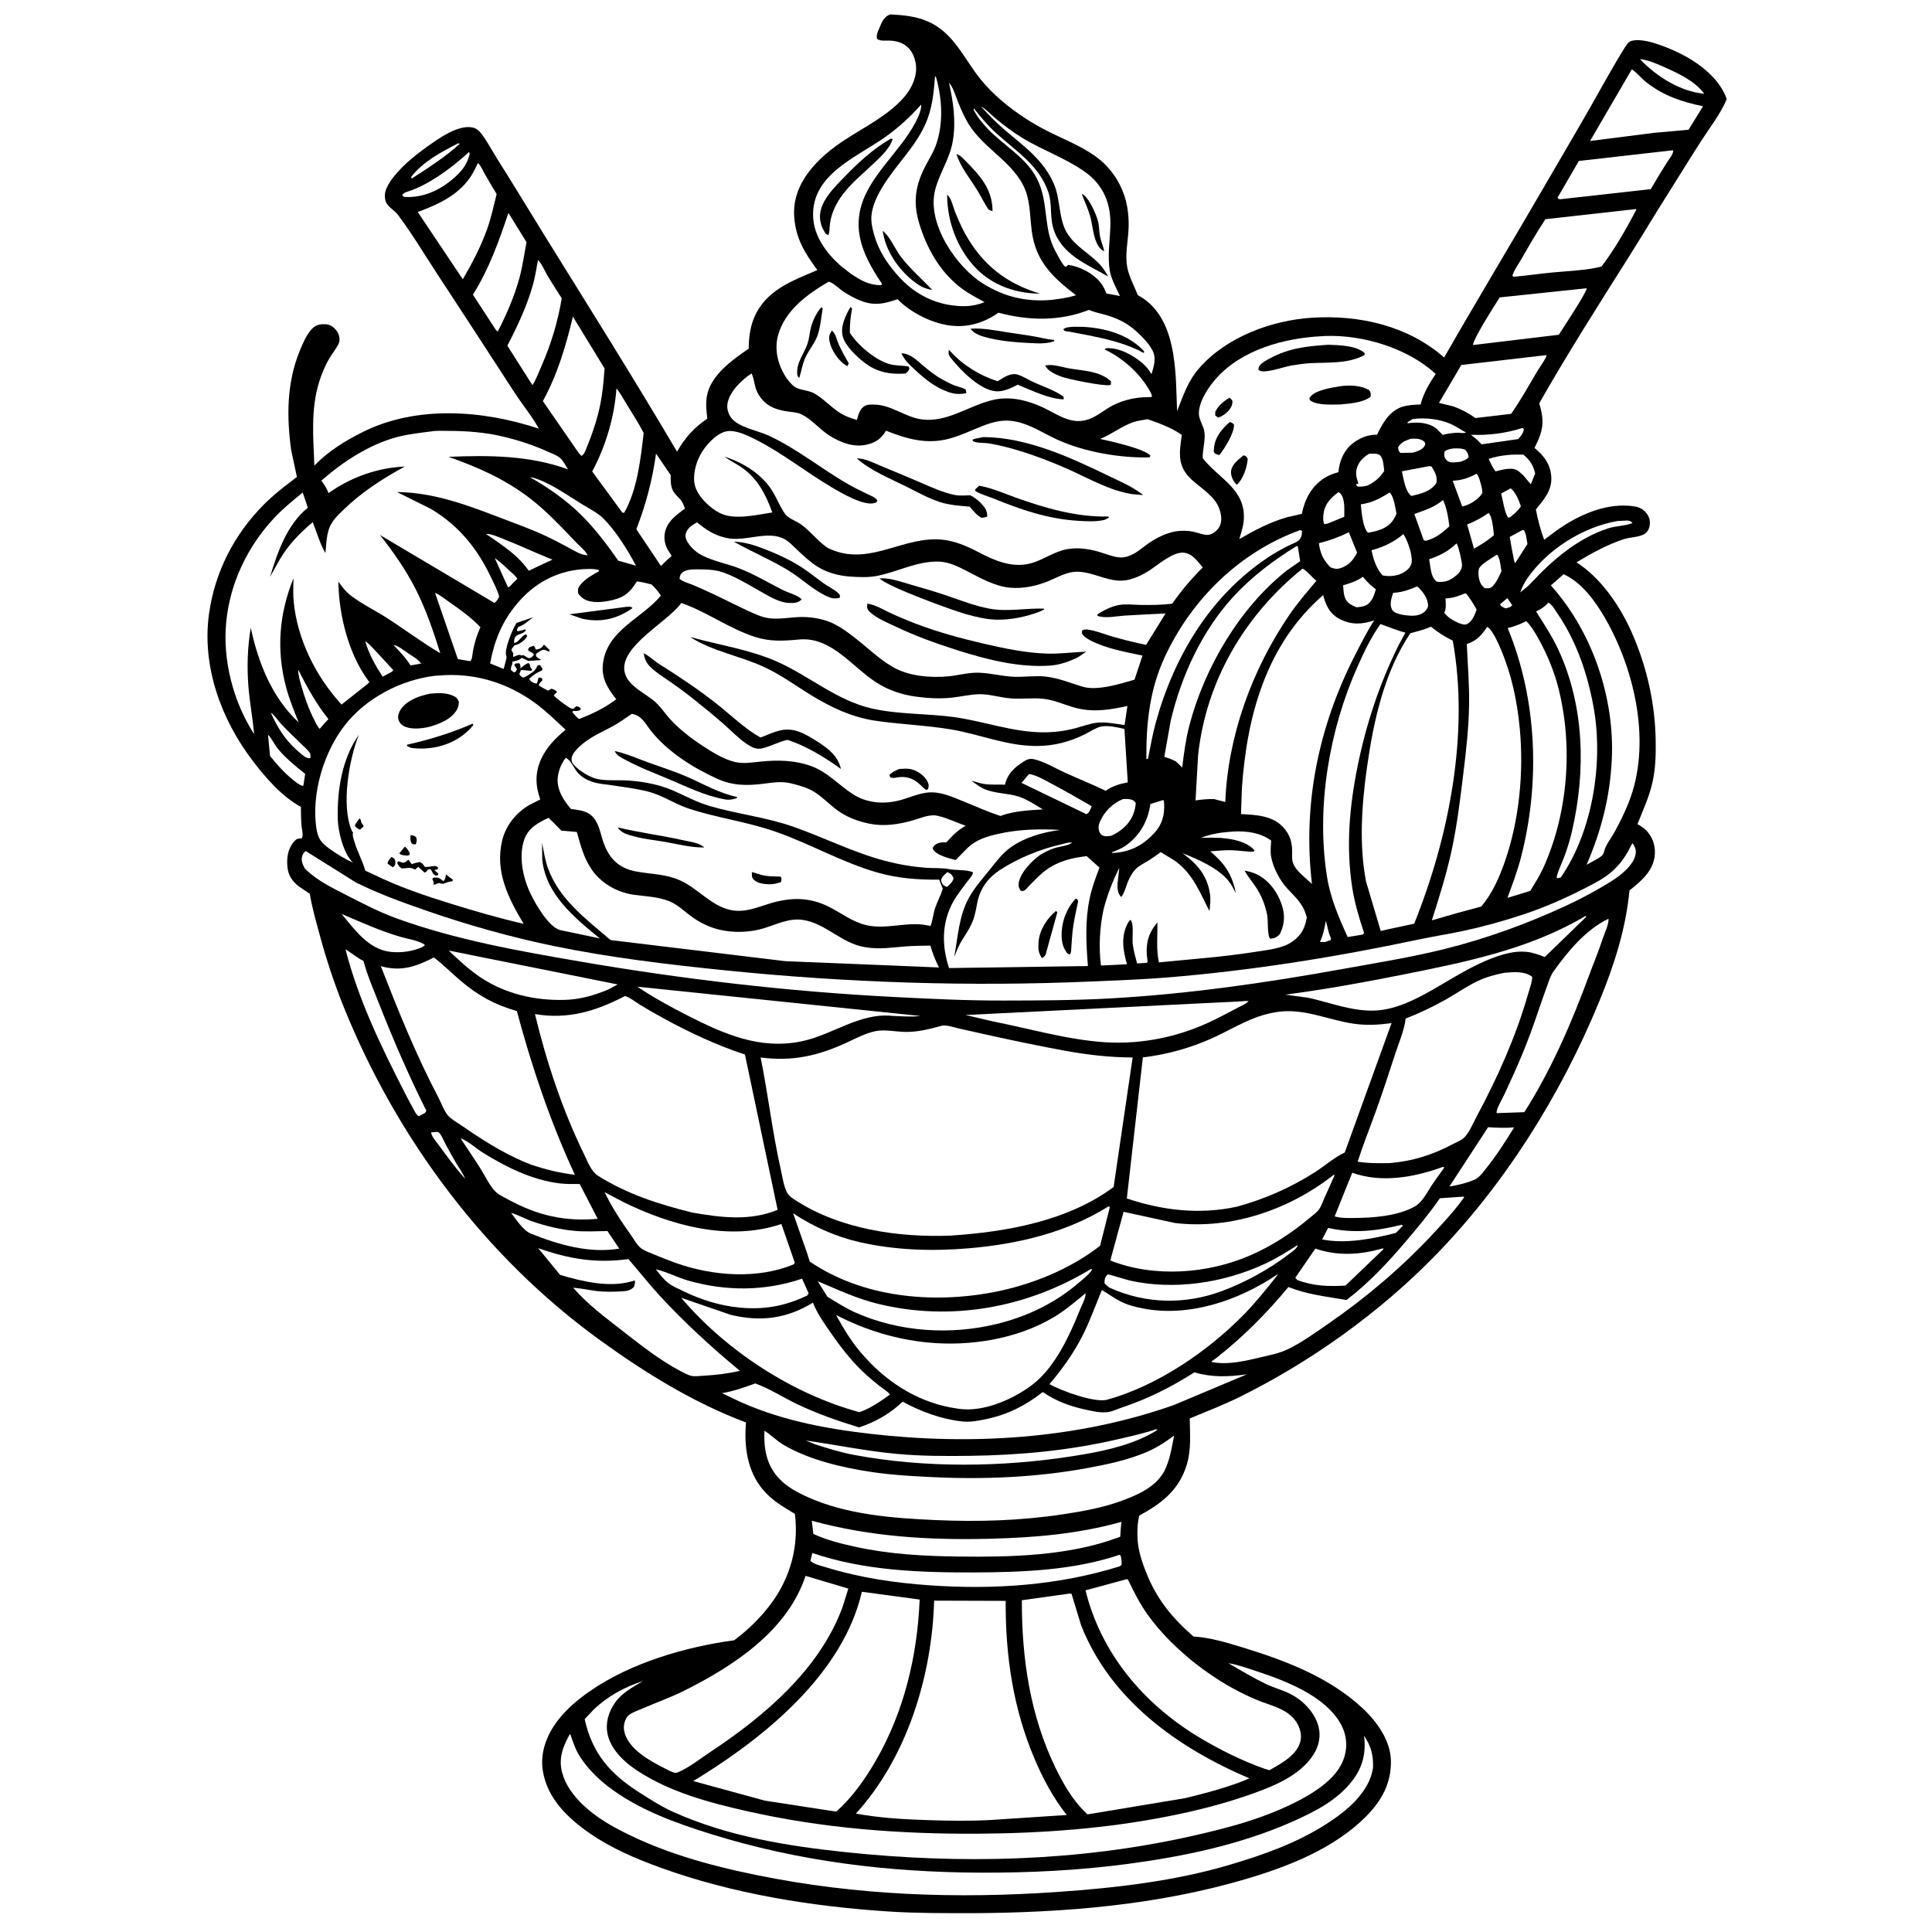 <svg version="1.1" xmlns="http://www.w3.org/2000/svg" style="display: block;" viewBox="0 0 2048 2048" width="1024" height="1024">
<path transform="translate(0,0)" fill="rgb(255,255,255)" d="M 0 0 L 2048 0 L 2048 2048 L 0 2048 L 0 0 z"/>
<path transform="translate(0,0)" fill="rgb(0,0,0)" d="M 943.482 15.258 C 957.519 15.992 970.971 17.146 984 22.945 C 1008.26 33.745 1019.3 56.363 1034.06 77 C 1040.59 86.132 1048.12 94.419 1056.42 101.989 C 1071.09 115.38 1087.75 126.928 1105.26 136.291 C 1123.81 146.212 1145.71 154.127 1162.57 166.669 C 1177.55 177.809 1188.62 194.359 1193.36 212.427 C 1196.3 223.662 1196.96 235.645 1196.03 247.197 C 1195.07 259.092 1192.68 271.495 1194.94 283.365 C 1196.87 293.547 1202.37 303.114 1206.02 312.783 C 1210.44 315.287 1214.52 317.947 1218.29 321.372 C 1248.02 348.339 1246.27 399 1247.74 435.784 C 1254.64 418.642 1259.02 404.081 1271.62 389.793 C 1300.49 357.053 1348.13 339.476 1390.92 336.791 C 1441.02 333.649 1492.51 345.267 1530.84 378.97 C 1566.08 317.411 1602.8 256.705 1638.36 195.338 C 1654.23 167.962 1670.34 140.715 1686.04 113.242 C 1697.97 92.347 1709.5 70.949 1722.27 50.559 C 1723.89 47.981 1725.74 44.636 1728.73 43.591 C 1741.46 39.144 1767.05 50.034 1778.73 55.6 C 1799.66 65.576 1822.52 82.407 1830.42 105.024 C 1824.28 120.125 1812.32 135.418 1803.46 149.183 C 1791.36 167.979 1779.71 187.116 1767.73 206.001 C 1753.58 228.307 1740.07 251.008 1725.97 273.341 C 1693.78 324.33 1661.41 375.139 1631.62 427.588 C 1637.63 446.817 1635.76 457.099 1626.6 474.825 C 1636.55 482.967 1643.35 491.728 1644.39 505 C 1645.53 519.604 1636.68 529.451 1628.1 540.014 C 1630.2 551.071 1632.93 561.627 1636.87 572.181 L 1648.31 563.643 C 1671.78 546.379 1703.14 531.938 1732.99 536.883 C 1738.68 537.827 1743 540.462 1746.21 545.286 C 1748.98 549.423 1749.57 553.932 1748.36 558.75 C 1747.49 562.215 1745.23 565.165 1742.01 566.726 C 1736.19 569.545 1727.48 569.516 1721.05 571.634 C 1703.46 577.429 1686.9 586.563 1671.11 596.119 C 1697.53 612.802 1718.02 643.547 1730.32 671.808 C 1746.02 707.867 1754.59 746.368 1755.11 785.69 C 1755.31 800.773 1754.94 814.897 1751.59 829.695 C 1748.12 845.045 1741.53 859.077 1735.77 873.617 C 1739.96 876.019 1743.69 878.375 1746.79 882.155 C 1752.98 889.718 1755.25 898.849 1753.91 908.458 C 1751.76 923.955 1738.82 934.849 1727.33 943.845 C 1723.34 985.29 1710.9 1023.63 1695.1 1062 C 1654.29 1161.06 1594.61 1256.51 1519.3 1333.06 C 1461.06 1392.26 1389.49 1443.37 1315.15 1480.3 C 1297.55 1489.05 1279.33 1496.06 1261.21 1503.6 C 1261.28 1520.17 1262.95 1535.7 1258.23 1551.92 C 1250.3 1579.18 1231.49 1593.71 1207.64 1606.59 C 1205.68 1615.14 1205.33 1623.85 1205.93 1632.6 C 1206.71 1643.87 1210.27 1654.8 1214.33 1665.26 C 1225.72 1694.63 1241.72 1714.27 1265.11 1734.77 C 1282.75 1735.81 1300.6 1741.25 1317.41 1746.41 C 1362.63 1760.29 1408.75 1777.78 1444.05 1810.48 C 1459.32 1824.62 1474.03 1844.77 1474.43 1866.5 C 1474.87 1890.53 1464.4 1909.14 1447.82 1925.76 C 1414.45 1959.2 1366.83 1978.13 1322.26 1991.39 C 1227.49 2019.58 1128.29 2027.58 1029.87 2028.04 C 1000.8 2027.98 971.717 2028.18 942.685 2026.31 C 861.327 2021.06 776.805 2007.66 700 1979.73 C 674.019 1970.29 648.076 1959.25 625.258 1943.48 C 601.929 1927.36 580.23 1906.58 575.461 1877.38 C 572.283 1857.91 579.45 1839.4 591.048 1824.07 C 600.472 1811.62 612.84 1801.34 625.611 1792.48 C 668.523 1762.74 726.738 1745.69 778.169 1738.78 C 792.393 1728.28 805.191 1715.79 815.974 1701.78 C 837.496 1673.8 847.03 1639.81 842.613 1604.83 C 829.661 1596.83 818.425 1590.72 808.479 1578.8 C 791.983 1559.05 788.599 1532.73 790.801 1507.9 C 735.001 1486.88 684.576 1455.68 636.371 1420.88 C 514.343 1332.79 420.86 1207.03 364.616 1068.05 C 353.938 1041.66 345.247 1014.9 337.901 987.404 C 334.374 974.203 330.592 961 328.405 947.498 L 317.062 939.826 C 310.11 934.458 305.74 928.441 304.763 919.597 C 303.709 910.043 304.895 900.147 311.345 892.559 C 314.557 888.779 315.14 889.123 319.908 888.681 C 321.864 885.619 320.005 879.422 319.663 875.732 C 319.039 868.99 319.075 862.109 318.957 855.338 C 298.83 844.438 281.676 824.578 267.975 806.612 C 234.444 762.644 213.861 706.509 221.556 650.77 C 227.667 606.503 248.245 566.403 279.699 534.84 C 290.516 523.985 302.531 514.804 314.73 505.596 L 308.682 477.246 C 303.742 441.834 303.921 405.958 317.545 372.386 C 320.519 365.056 324.097 356.636 329.09 350.436 C 332.181 346.598 335.583 344.266 340.552 343.793 C 345.818 343.291 350.126 343.93 354.061 347.582 C 357.538 350.81 359.736 354.543 359.912 359.37 C 359.99 361.535 359.524 363.417 358.5 365.33 C 355.886 370.213 352.292 374.673 349.437 379.436 C 344.698 387.342 340.995 396.201 338.269 405 C 329.27 434.039 332.119 463.719 333.239 493.568 C 347.709 478.491 365.885 467.246 384.528 457.954 C 441.917 429.348 512.006 434.788 571.2 454.386 L 570.957 453.958 C 565.422 443.842 558.503 434.98 551.895 425.578 C 544.665 415.289 537.914 404.622 531.092 394.059 C 508.34 358.826 485.303 323.782 462.354 288.677 C 449.184 268.531 436.301 246.981 421.858 227.781 C 418.628 223.487 413.689 220.913 410.453 216.548 C 408.26 213.589 407.597 208.84 408.092 205.268 C 408.883 199.56 412.679 193.51 416.092 189 C 427.922 173.37 445.096 160.627 461.204 149.61 C 471.585 142.511 488.495 132.193 501.465 135.273 C 505.016 136.117 508.015 138.729 510.186 141.564 C 516.619 149.966 521.769 160.062 527.472 169.06 C 544.019 195.168 559.918 221.659 576.209 247.93 C 623.746 324.59 671.888 401.103 717.704 478.795 C 726.216 463.774 735.579 453.574 749.805 443.685 C 748.846 436.127 747.989 428.117 749.215 420.531 C 752.874 397.889 776.18 381.668 793.644 369.579 C 793.782 358.615 795 347.501 799.213 337.273 C 811.399 307.689 839.165 297.943 866.444 286.305 C 853.151 268.206 843.611 253.109 841.906 230.08 C 839.22 193.808 867.468 166.627 895.483 148.305 C 917.054 134.198 942.553 121.925 959.384 101.815 C 966.736 93.031 972.43 80.379 970.888 68.738 C 968.75 52.608 959.059 43.551 942.974 43.033 C 938.775 42.898 933.196 43.813 929.709 41.218 C 928.762 37.273 930.163 34.385 931.745 30.726 C 934.615 24.084 936.378 18.122 943.482 15.258 z"/>
<path transform="translate(0,0)" fill="rgb(255,255,255)" d="M 1597.84 634.055 L 1603.01 641.5 C 1601.41 643.934 1598.79 644.058 1596.08 644.928 L 1595.24 644.57 C 1592.88 643.444 1591.08 642.977 1590.12 640.5 L 1597.84 634.055 z"/>
<path transform="translate(0,0)" fill="rgb(255,255,255)" d="M 1405.47 976.145 C 1407.18 981.99 1407.84 987.673 1410.31 993.324 C 1411.11 995.148 1410.9 994.019 1410.6 996.5 L 1404.63 998.583 L 1399.16 998.5 C 1402.66 991.227 1404 984.008 1405.47 976.145 z"/>
<path transform="translate(0,0)" fill="rgb(255,255,255)" d="M 1004.26 924.413 C 1007.97 926.226 1009.24 927.033 1010.82 931 C 1009.6 935.402 1007.24 937.208 1003.86 940.14 C 1002.74 939.758 1002.06 939.589 1001 938.918 C 998.678 937.444 998.113 935.502 997.624 933 C 998.485 929.237 1001.56 926.954 1004.26 924.413 z"/>
<path transform="translate(0,0)" fill="rgb(255,255,255)" d="M 417.05 683.619 C 422.486 684.656 427.967 689.359 432.5 692.429 C 437.043 695.506 443.246 698.792 446.405 703.336 L 435.143 705.423 C 430.279 697.306 423.466 690.512 417.05 683.619 z"/>
<path transform="translate(0,0)" fill="rgb(255,255,255)" d="M 524.454 591.586 C 530.341 595.555 535.591 600.779 540.784 605.605 C 543.32 607.961 546.673 610.481 548.353 613.5 L 542.725 619.175 C 541.185 620.85 540.629 621.75 538.5 622.608 L 524.454 591.586 z"/>
<path transform="translate(0,0)" fill="rgb(255,255,255)" d="M 456.967 1200.34 L 463.5 1199.82 C 464.167 1200.13 464.988 1200.23 465.5 1200.76 C 468.305 1203.66 471.028 1210.68 473.088 1214.37 C 476.746 1220.92 480.306 1227.56 484.151 1234 C 487.205 1239.11 490.82 1244 493.088 1249.52 C 482.906 1238.26 473.968 1226 465.045 1213.75 C 462.395 1210.11 457.438 1204.8 456.967 1200.34 z"/>
<path transform="translate(0,0)" fill="rgb(255,255,255)" d="M 485.507 151.978 L 487.536 152.301 C 472.333 166.158 453.972 177.96 436.693 189.081 L 436 188.773 L 435.917 187.5 C 448.031 171.5 467.959 161.052 485.507 151.978 z"/>
<path transform="translate(0,0)" fill="rgb(255,255,255)" d="M 1540.67 475.345 C 1545.04 475.318 1549.06 474.988 1553.16 476.772 C 1555.62 479.434 1556.25 480.938 1556.83 484.5 C 1555.02 487.319 1551.06 488.321 1548.04 489.526 L 1540.98 490.196 C 1537.63 490.255 1535.13 489.826 1532.83 487.088 C 1530.46 484.263 1530.84 481.833 1531.35 478.5 C 1534.12 476.334 1537.31 476.01 1540.67 475.345 z"/>
<path transform="translate(0,0)" fill="rgb(255,255,255)" d="M 1495.5 465.128 L 1496.62 465.075 C 1501.82 464.878 1506.1 464.854 1510.1 468.5 C 1510.76 470.527 1511.25 470.497 1510.18 472.549 C 1507.89 476.92 1501.99 478.552 1497.61 479.851 L 1484.5 480.132 C 1482.28 477.59 1482.34 477.391 1482.08 474 C 1485.58 468.623 1489.54 467.151 1495.5 465.128 z"/>
<path transform="translate(0,0)" fill="rgb(255,255,255)" d="M 387.154 679.735 C 391.517 682.542 395.136 686.888 398.681 690.645 C 404.857 697.193 410.922 703.845 416.982 710.5 L 414.66 712.52 L 405.653 717.316 C 397.82 705.293 391.137 693.596 387.154 679.735 z"/>
<path transform="translate(0,0)" fill="rgb(255,255,255)" d="M 287.052 755.539 C 288.007 756.169 288.242 756.278 289.194 757.175 C 292.693 760.473 295.548 764.89 298.917 768.42 C 305.943 775.781 313.347 782.764 320.636 789.861 C 322.808 791.976 327.74 796.227 328.863 799 C 329.248 799.951 329.031 802.506 329.085 803.637 C 327.351 803.831 326.751 803.883 325 803.127 C 321.696 801.702 317.395 797.638 314.683 795.23 C 301.898 783.881 294.045 770.958 287.052 755.539 z"/>
<path transform="translate(0,0)" fill="rgb(255,255,255)" d="M 1614.06 561.788 L 1615.28 561.998 C 1617.85 565.038 1618.36 572.682 1619.16 576.669 L 1606.18 596.908 C 1604.92 595.581 1604.59 592.233 1604.25 590.487 C 1602.86 583.4 1601.48 576.311 1600.41 569.165 L 1614.06 561.788 z"/>
<path transform="translate(0,0)" fill="rgb(255,255,255)" d="M 1601.04 517.817 L 1602.18 518.191 C 1607.57 523.707 1609.71 529.698 1612.23 536.807 C 1608.85 541.676 1605.39 544.689 1600.73 548.237 L 1599 548.844 C 1595.16 545.282 1592.84 528.841 1591.31 523.129 L 1601.04 517.817 z"/>
<path transform="translate(0,0)" fill="rgb(255,255,255)" d="M 1497.35 444.293 C 1510.49 442.349 1526.28 444.141 1538.39 449.672 C 1543.76 452.12 1548.64 455.712 1553.95 458.372 C 1552.26 459.6 1547.76 458.804 1545.53 458.695 C 1539.99 458.884 1534.68 459.571 1529.31 460.99 L 1522.71 454.406 C 1514.89 448.045 1503.45 447.195 1493.76 448.476 L 1492.12 448.718 L 1492.18 447.5 L 1497.35 444.293 z"/>
<path transform="translate(0,0)" fill="rgb(255,255,255)" d="M 1612.6 454.027 L 1614.5 453.849 L 1615.35 455.5 C 1614.39 459.746 1612.09 462.199 1609.36 465.448 L 1570.5 471.01 L 1568.4 468.801 C 1565.58 465.811 1562.52 463.395 1559.27 460.886 C 1577 461.687 1595.69 459.375 1612.6 454.027 z"/>
<path transform="translate(0,0)" fill="rgb(255,255,255)" d="M 316.032 709.778 C 325.616 728.496 334.976 745.845 348.159 762.305 L 344.038 766.657 L 339 772.5 L 338.371 772.021 C 336.107 769.888 334.461 765.623 333.03 762.855 C 327.262 751.696 322.949 739.457 319.562 727.377 C 317.95 721.625 316.06 715.8 316.032 709.778 z"/>
<path transform="translate(0,0)" fill="rgb(255,255,255)" d="M 1418.92 521.654 L 1420.82 523.037 C 1426.07 528.765 1424.93 540.712 1424.97 547.809 L 1408.11 554.732 L 1404 555.714 C 1402.14 553.006 1402.6 547.822 1403.04 544.5 C 1404.43 533.895 1410.74 527.635 1418.92 521.654 z"/>
<path transform="translate(0,0)" fill="rgb(255,255,255)" d="M 1586.86 587.945 C 1590.04 590.879 1590.78 601.262 1591.6 605.526 C 1589.22 610.788 1586.1 617.868 1581.84 621.821 C 1579.28 624.188 1576.86 623.562 1573.67 623.46 L 1570.85 620.5 C 1567.64 616.344 1566.58 608.645 1567.56 603.581 C 1568.55 598.46 1582.5 590.93 1586.86 587.945 z"/>
<path transform="translate(0,0)" fill="rgb(255,255,255)" d="M 1577.89 543.833 C 1582.13 547.643 1582.89 561.504 1583.62 567.244 C 1577.35 572.881 1569.84 577.458 1562.5 581.571 L 1555.24 555.997 C 1563.57 552.676 1570.51 548.924 1577.89 543.833 z"/>
<path transform="translate(0,0)" fill="rgb(255,255,255)" d="M 284.073 778.773 C 288.284 782.95 290.689 789.033 294.522 793.681 C 302.932 803.879 313.173 812.134 323.466 820.315 L 321.636 832.74 L 320.467 833.037 C 316.888 831.869 313.671 829.103 310.735 826.772 C 301.509 819.445 293.621 810.512 286.26 801.359 L 284.073 778.773 z"/>
<path transform="translate(0,0)" fill="rgb(255,255,255)" d="M 1738.38 62.666 L 1740.92 62.982 C 1749.3 64.503 1757.99 68.332 1765.72 71.806 C 1780.13 78.287 1797.02 86.282 1806.52 99.384 C 1780.54 96.789 1756.11 81.146 1738.38 62.666 z"/>
<path transform="translate(0,0)" fill="rgb(255,255,255)" d="M 1565.31 502.182 C 1567.83 504.384 1570.55 515.417 1571.1 519 C 1571.35 520.616 1571.64 522.447 1570.65 523.817 C 1566.17 530.022 1557.52 535.462 1549.96 536.827 L 1539.95 509.611 C 1549.84 509.154 1556.58 506.662 1565.31 502.182 z"/>
<path transform="translate(0,0)" fill="rgb(255,255,255)" d="M 515.039 565.914 C 521.468 565.848 529.263 569.645 535.191 571.981 C 552.189 578.679 568.678 586.54 585.666 593.254 L 578.745 596.387 L 560.588 604.981 L 556.789 600.144 C 546.075 586.44 529.247 575.754 515.039 565.914 z"/>
<path transform="translate(0,0)" fill="rgb(255,255,255)" d="M 1486.11 1298.24 L 1486.94 1299.5 L 1479.81 1306.89 C 1455.4 1313.19 1426.73 1318.85 1401.51 1313.86 L 1407.92 1301.66 C 1435.02 1307.76 1459.38 1304.93 1486.11 1298.24 z"/>
<path transform="translate(0,0)" fill="rgb(255,255,255)" d="M 1444.76 611.405 C 1449.04 616.63 1452.97 620.701 1458.42 624.663 C 1457.22 629.368 1455.5 634.447 1452.31 638.207 C 1448.39 642.81 1443.64 643.202 1438.05 643.754 C 1434.98 642.48 1432.03 641.25 1429.48 639.064 C 1424.09 634.442 1424.34 627.021 1423.76 620.457 C 1431.77 618.044 1437.84 616.184 1444.76 611.405 z"/>
<path transform="translate(0,0)" fill="rgb(255,255,255)" d="M 1597.8 482.386 C 1603.35 481.662 1609.17 481.96 1614.77 481.923 C 1622.02 487.885 1625.05 492.79 1627.36 501.883 L 1622.72 513.345 L 1614.58 503.673 L 1609.5 499.258 C 1602.77 494.572 1592.42 498.002 1585.21 499.687 C 1582.24 495.327 1580.15 491.273 1578.11 486.428 C 1584.66 484.197 1590.95 483.12 1597.8 482.386 z"/>
<path transform="translate(0,0)" fill="rgb(255,255,255)" d="M 1451.24 481.035 C 1454.32 480.908 1460.5 480.383 1462.93 482.675 C 1466.53 486.07 1466.74 494.576 1467.33 499.317 C 1462.31 506.713 1457.69 510.546 1449.79 514.667 C 1446.61 515.557 1443.96 515.839 1440.66 515.894 C 1438.87 515.925 1438.74 515.18 1437.5 513.989 L 1438 513.012 L 1439.76 512.972 C 1439.61 511.134 1439.8 511.761 1439.28 510.348 C 1437.72 506.109 1436.94 501.654 1438.09 497.188 C 1440.06 489.624 1444.8 484.979 1451.24 481.035 z"/>
<path transform="translate(0,0)" fill="rgb(255,255,255)" d="M 497.128 161.142 C 497.602 161.687 497.68 162.794 497.84 163.5 C 495.006 175.062 488.92 182.026 480.114 189.603 C 465.552 202.133 447.631 210.075 428.241 208.721 L 426.331 206.683 C 428.379 203.68 433.194 202.898 436.583 201.587 C 442.489 199.302 448.188 196.612 453.691 193.478 C 469.447 184.503 483.8 173.39 497.128 161.142 z"/>
<path transform="translate(0,0)" fill="rgb(255,255,255)" d="M 1552.79 629.021 L 1554.51 629.488 C 1558.58 634.879 1562.05 640.214 1565.29 646.138 C 1563.49 651.363 1560.95 657.917 1556 661.019 C 1552.5 663.211 1549.99 661.499 1546.3 660.461 C 1540.4 657.847 1534.88 654.806 1531 649.5 C 1533.32 644.821 1532.49 639.469 1532.29 634.375 C 1539.81 634.102 1546.01 632.001 1552.79 629.021 z"/>
<path transform="translate(0,0)" fill="rgb(255,255,255)" d="M 1514.73 494.146 L 1517.49 494.5 C 1521 500.5 1523.82 504.587 1522.7 511.807 C 1516.71 521.061 1506.27 523.367 1496.18 525.761 C 1489.69 521.338 1487.66 506.868 1486.09 499.595 L 1514.73 494.146 z"/>
<path transform="translate(0,0)" fill="rgb(255,255,255)" d="M 1232.84 848.116 L 1233.74 848.874 L 1234.05 852 C 1234.57 864.296 1231.9 874.082 1223.45 883.233 C 1211.29 896.386 1197.29 903.459 1179.35 904.192 L 1178.43 903.539 L 1182.5 901.931 C 1187.12 900.096 1191 898.217 1194.94 895.193 C 1209.04 884.386 1217.03 869.812 1219.41 852.29 L 1232.84 848.116 z"/>
<path transform="translate(0,0)" fill="rgb(255,255,255)" d="M 1090.86 820.463 C 1098.61 821.629 1107.04 826.738 1113.91 830.363 C 1128.56 838.097 1142.94 846.359 1157.29 854.647 C 1155.84 857.922 1154.92 861.491 1151.65 863.07 L 1082.81 829.879 L 1090.86 820.463 z"/>
<path transform="translate(0,0)" fill="rgb(255,255,255)" d="M 1544.04 576.045 C 1545.88 578.179 1550.18 596.636 1549.81 599.7 C 1549.25 604.427 1546.7 607.566 1543.07 610.5 C 1536.57 615.752 1531.42 617.532 1523.14 616.62 C 1516.43 612.038 1516.48 600.484 1514.97 592.781 C 1526.56 588.962 1535.1 584.379 1544.04 576.045 z"/>
<path transform="translate(0,0)" fill="rgb(255,255,255)" d="M 1501.51 621.862 L 1503 622.134 C 1508.96 628.057 1513.54 633.872 1513.89 642.5 C 1512.97 644.958 1512.26 646.628 1510.22 648.363 C 1503.63 653.969 1495.86 652.857 1487.95 651.96 L 1484.87 651.308 C 1481.88 650.536 1477.11 649.182 1475.64 646.281 C 1472.69 640.465 1474.94 634.21 1476.77 628.434 C 1486.03 627.943 1493.1 625.458 1501.51 621.862 z"/>
<path transform="translate(0,0)" fill="rgb(255,255,255)" d="M 1714.7 552.275 L 1725 551.799 C 1727.71 552.002 1728.8 552.422 1730.49 554.5 C 1722.61 557.609 1712.88 557.419 1704.5 560.146 C 1672.43 570.582 1645.24 593.95 1622.73 618.293 C 1619.43 621.867 1615.21 624.88 1611.46 627.98 C 1613.42 622.735 1615.72 617.86 1618.91 613.248 C 1640.31 582.389 1677.83 558.609 1714.7 552.275 z"/>
<path transform="translate(0,0)" fill="rgb(255,255,255)" d="M 1529.7 530.047 C 1533.78 538.957 1535.21 548.236 1536.38 557.88 C 1529.01 564.803 1521.98 570.375 1512.05 573.09 C 1510.5 573.514 1510.39 573.006 1509.07 572.236 L 1499.25 544.846 C 1511.18 540.497 1519.61 538.221 1529.7 530.047 z"/>
<path transform="translate(0,0)" fill="rgb(255,255,255)" d="M 1190.35 847.054 C 1193.45 846.915 1197.07 846.703 1200 847.922 C 1202.44 848.937 1202.85 849.281 1203.98 851.5 C 1203.53 855.372 1202.84 859.054 1201.44 862.711 C 1197.22 873.719 1188.56 880.983 1178.18 885.889 C 1175.7 886.321 1172.99 886.795 1170.5 886.214 C 1168.01 885.635 1166.77 884.503 1165.65 882.249 C 1164.13 879.199 1164.29 875.324 1165.5 872.209 C 1169.94 860.868 1179.26 851.579 1190.35 847.054 z"/>
<path transform="translate(0,0)" fill="rgb(255,255,255)" d="M 1429.82 564.207 L 1438.57 585.755 C 1434.94 593.043 1430.5 598.515 1422.73 601.659 C 1417.97 603.583 1414.69 603.256 1410.09 601.182 C 1402.57 593.356 1399.48 586.428 1398.06 575.816 C 1409.51 572.933 1419.2 569.445 1429.82 564.207 z"/>
<path transform="translate(0,0)" fill="rgb(255,255,255)" d="M 1473.16 522.033 C 1477.66 526.558 1479.07 538.356 1480.34 544.506 C 1479.21 547.243 1477.75 550.169 1475.92 552.5 C 1469.52 560.633 1459.76 563.165 1450.08 564.652 C 1444.43 559.104 1443.36 542.489 1442.52 534.664 C 1454.82 532.801 1462.75 528.472 1473.16 522.033 z"/>
<path transform="translate(0,0)" fill="rgb(255,255,255)" d="M 362.139 968.842 C 383.132 977.719 403.146 986.984 425.167 993.27 C 431.004 994.936 446.622 997.696 450.5 1001.89 L 447.391 1004.13 C 436.63 1008.55 426.067 1010.16 414.5 1009.07 C 391.103 1006.88 375.921 985.485 362.139 968.842 z"/>
<path transform="translate(0,0)" fill="rgb(255,255,255)" d="M 1487.63 566.175 C 1492.03 572.519 1497.53 588.423 1496.42 596.139 C 1495.82 600.293 1493.07 603.292 1489.72 605.639 C 1482.7 610.568 1473.79 611.546 1465.56 609.94 C 1458.9 602.574 1455.85 592.853 1453.89 583.298 C 1466.97 579.613 1477.13 574.943 1487.63 566.175 z"/>
<path transform="translate(0,0)" fill="rgb(255,255,255)" d="M 561.977 505.994 C 563.246 506.064 564.38 506.126 565.605 506.5 C 583.552 511.979 600.736 524.546 616.707 534.334 C 624.618 539.182 634.076 543.805 640.502 550.497 C 653.631 564.17 665.302 582.906 674.163 599.67 L 655.425 594.353 C 643.862 577.674 629.881 559.333 615.334 545.141 C 599.549 529.743 581.138 516.834 561.977 505.994 z"/>
<path transform="translate(0,0)" fill="rgb(255,255,255)" d="M 461.176 628.486 C 465.941 630.311 470.761 634.387 474.981 637.309 C 487.13 645.721 499.019 654.148 509.276 664.85 C 505.272 673.564 502.924 681.75 501.164 691.176 C 500.721 694.229 500.66 698.628 498.5 700.896 L 485.327 698.68 L 461.176 628.486 z"/>
<path transform="translate(0,0)" fill="rgb(255,255,255)" d="M 1577.43 1194.9 C 1586.8 1195.51 1595.63 1195.82 1605.02 1195.13 C 1595.88 1209.88 1586.63 1224.47 1575.76 1238.04 C 1571.89 1242.89 1567.74 1249.04 1561.68 1251.06 C 1553.52 1254.41 1545.14 1256.33 1536.46 1257.71 L 1577.43 1194.9 z"/>
<path transform="translate(0,0)" fill="rgb(255,255,255)" d="M 541.753 1285.67 C 549.768 1288.03 557.072 1292.31 565.022 1294.99 C 579.295 1299.82 594.571 1303.51 609.6 1304.82 C 620.865 1305.8 632.603 1305.09 643.914 1304.96 L 656.459 1323.62 C 624.369 1328.82 592.515 1319.59 563 1307.81 C 554.525 1304.43 547.312 1292.87 541.753 1285.67 z"/>
<path transform="translate(0,0)" fill="rgb(255,255,255)" d="M 1465.97 1323.26 L 1466.5 1324.21 L 1426.3 1362.76 C 1408.48 1363.8 1392.07 1363.38 1375.25 1356.86 L 1373.05 1354.5 L 1394.32 1323.57 C 1418.19 1331.69 1442.01 1330.27 1465.97 1323.26 z"/>
<path transform="translate(0,0)" fill="rgb(255,255,255)" d="M 366.247 1006.33 C 372.945 1010.36 378.186 1015.1 385.358 1018.69 C 389.543 1034.72 396.396 1050.11 402.449 1065.52 C 417.424 1103.64 433.647 1140.87 451.967 1177.5 L 450.591 1179.74 L 444 1183.24 L 443.23 1182.85 C 441.125 1181.4 439.492 1177.77 438.237 1175.55 C 434.935 1169.71 431.848 1163.75 428.789 1157.78 C 403.975 1109.35 379.717 1059.26 366.247 1006.33 z"/>
<path transform="translate(0,0)" fill="rgb(255,255,255)" d="M 1375 1320.16 L 1375.52 1320.71 C 1373.84 1324.37 1369.01 1327.32 1365.82 1329.76 C 1345 1345.7 1320.27 1359.18 1295.68 1368.43 C 1256.42 1383.19 1214.12 1382.35 1176.01 1364.92 C 1174.14 1363.63 1172.59 1362.06 1170.94 1360.5 C 1170.85 1359.05 1170.77 1358.56 1170.96 1357 C 1171.27 1354.52 1172.5 1352.21 1174.5 1350.76 L 1197.63 1357.44 C 1244.89 1367.86 1296.46 1360.06 1340.14 1340.02 C 1352.32 1334.42 1363.7 1327.31 1375 1320.16 z"/>
<path transform="translate(0,0)" fill="rgb(255,255,255)" d="M 695.438 480.859 L 710.948 503.599 C 710.912 509.113 710.784 515.411 713.473 520.4 C 715.472 524.109 719.145 526.959 721.781 530.229 C 723.858 532.805 724.997 536.061 726.074 539.154 C 716.709 546.025 706.794 552.991 704.703 565.297 C 703.467 572.573 705.438 579.741 709.716 585.678 C 710.76 587.128 711.247 587.787 711.949 589.5 L 707.502 593.257 L 700.618 599.944 L 674.568 561.037 C 684.833 534.189 691.462 509.31 695.438 480.859 z"/>
<path transform="translate(0,0)" fill="rgb(255,255,255)" d="M 695.133 1345.56 C 706.477 1347.99 718.11 1354.21 729.5 1357.48 C 769.319 1368.9 810.996 1368.83 850.215 1355.44 L 857.206 1371 L 855.605 1373.33 C 832.093 1384.61 809.747 1388.62 783.718 1386.05 C 762.552 1383.97 743.165 1377.81 724.103 1368.59 C 718.829 1366.04 712.73 1363.49 708.129 1359.85 C 703.279 1356.02 699.059 1350.34 695.133 1345.56 z"/>
<path transform="translate(0,0)" fill="rgb(255,255,255)" d="M 1225.39 1515.09 L 1227.07 1515.5 C 1224.23 1517.57 1221.15 1519.29 1218.04 1520.91 C 1193.32 1533.77 1164.48 1539.29 1137.18 1543.57 C 1061.87 1555.37 980.11 1556.32 905.058 1542.22 C 891.212 1539.62 877.608 1535.37 864.205 1531.08 L 854.07 1526.98 C 886.347 1531.55 917.913 1538.19 950.47 1541.18 C 976.548 1543.57 1002.49 1543.59 1028.64 1543.24 C 1080.89 1542.54 1133.01 1537.71 1183.97 1525.89 C 1197.8 1522.68 1211.94 1519.62 1225.39 1515.09 z"/>
<path transform="translate(0,0)" fill="rgb(255,255,255)" d="M 538.952 225.683 L 558.122 256.711 C 555.759 268.922 554.172 281.198 550.983 293.254 C 545.613 313.547 537.124 332.936 527.579 351.585 L 525.524 349.539 L 501.296 312.357 C 518.374 285.265 528.82 255.881 538.952 225.683 z"/>
<path transform="translate(0,0)" fill="rgb(255,255,255)" d="M 570.271 275.69 C 574.107 279.112 577.439 287.191 580.13 291.756 C 585.013 300.041 590.369 308.064 595.451 316.231 C 591.316 341.145 584.128 364.851 574.012 388 C 571.095 394.675 568.349 402.177 564.405 408.284 L 537.798 366.412 C 548.664 345.606 558.889 323.746 565.164 301.049 C 567.454 292.767 568.645 284.126 570.271 275.69 z"/>
<path transform="translate(0,0)" fill="rgb(255,255,255)" d="M 1529.36 1237 L 1531.09 1237.5 C 1526.76 1243.8 1522.1 1249.86 1517.86 1256.22 C 1512.96 1263.58 1507.77 1274.36 1499.92 1278.8 C 1481.76 1289.11 1455.63 1291.04 1435.09 1291.1 C 1428.23 1291.12 1421.43 1291.43 1414.79 1289.42 L 1433.46 1243.11 C 1464.15 1254.37 1499.54 1247.96 1529.36 1237 z"/>
<path transform="translate(0,0)" fill="rgb(255,255,255)" d="M 475.681 1007.66 L 654.779 1043.56 L 644.631 1048.98 C 629.184 1055.32 615.063 1059.5 598.253 1059.93 C 567.372 1060.72 536.579 1053.8 510.5 1036.81 C 497.851 1028.58 486.59 1018.03 475.681 1007.66 z"/>
<path transform="translate(0,0)" fill="rgb(255,255,255)" d="M 1378.16 561.94 L 1379.98 562.5 C 1380.07 563.807 1380.21 565.191 1380.01 566.5 C 1379.71 568.524 1378.33 571.424 1376.82 572.755 C 1374.08 575.168 1369.14 576.737 1365.81 578.428 C 1358.61 582.089 1351.59 585.957 1344.84 590.415 C 1283.13 631.186 1244.65 695.542 1225.23 765.746 C 1221.72 778.436 1219.51 791.646 1216.87 804.552 L 1215.17 804.5 C 1214.94 766.783 1218.57 731.321 1234.64 696.598 C 1263.1 635.094 1314.21 585.156 1378.16 561.94 z"/>
<path transform="translate(0,0)" fill="rgb(255,255,255)" d="M 653.439 411.802 C 657.813 416.864 660.974 423.181 664.5 428.878 C 670.673 438.851 676.978 448.578 682.327 459.038 C 679.021 486.747 675.698 518.735 661.699 543.5 L 659.767 543.466 L 627.758 499.779 C 641.984 473.339 651.435 441.664 653.439 411.802 z"/>
<path transform="translate(0,0)" fill="rgb(255,255,255)" d="M 1771.57 159.479 L 1773.72 159.375 C 1773.85 163.558 1768.94 169.135 1766.68 172.723 C 1760.9 181.88 1755.34 191.126 1749.9 200.483 L 1653.78 211.213 C 1651.48 210.686 1652.35 211.302 1651.08 209.5 L 1673.64 170.626 L 1771.57 159.479 z"/>
<path transform="translate(0,0)" fill="rgb(255,255,255)" d="M 488.207 1206.62 C 495.744 1209.16 505.329 1217.9 512.415 1222.26 C 537.23 1237.5 564.055 1250.84 593.264 1254.44 C 600.226 1255.29 607.504 1255.06 614.519 1255.11 L 633.568 1291.99 C 617.237 1293.51 600.905 1292.79 584.869 1289.31 C 568.354 1285.73 553.885 1279.72 539.057 1271.72 C 534.69 1269.36 528.913 1266.76 525.349 1263.29 C 519.173 1257.29 514.273 1246.6 509.588 1239.15 C 502.685 1228.18 495.264 1217.5 488.207 1206.62 z"/>
<path transform="translate(0,0)" fill="rgb(255,255,255)" d="M 1681.92 305.55 C 1682.35 309.407 1656.23 348.907 1652.36 354.85 L 1561.53 365.75 C 1560.81 360.363 1585.35 322.133 1589.77 315.252 L 1681.92 305.55 z"/>
<path transform="translate(0,0)" fill="rgb(255,255,255)" d="M 861.093 1646.23 C 916.564 1665.11 975.737 1667.05 1033.76 1666.84 C 1084.04 1666.67 1138.6 1664.5 1186.5 1648.22 L 1187.98 1649 C 1188.67 1652.5 1189.18 1655.43 1188.86 1659 L 1186.75 1660.45 C 1121.67 1680.64 1053.75 1685.23 986.06 1680.54 C 948.425 1677.94 911.914 1672.56 875.74 1661.45 C 871.192 1660.05 862.197 1658.06 859.083 1654.5 L 861.093 1646.23 z"/>
<path transform="translate(0,0)" fill="rgb(255,255,255)" d="M 1729.76 73.546 C 1735.07 76.876 1740.06 83.187 1745.2 87.223 C 1763.75 101.777 1782.66 107.901 1805.27 112.643 L 1789.95 137.516 L 1753.24 140.826 L 1685.53 149.438 L 1729.76 73.546 z"/>
<path transform="translate(0,0)" fill="rgb(255,255,255)" d="M 1641.33 638.851 L 1641.91 639.041 C 1645.38 641.112 1649.02 647.469 1651.28 650.79 C 1671.07 679.8 1682.68 714.013 1689.05 748.369 C 1699.94 807.123 1688.72 880.491 1654.46 930.212 L 1651 930.954 L 1650.03 930 C 1651.54 923.161 1654.97 916.482 1657.5 909.936 C 1661.13 900.566 1664.08 891.008 1666.35 881.22 C 1681.09 817.598 1679.77 748.714 1651.84 688.531 C 1645.2 674.222 1636.64 661.442 1628.29 648.121 C 1633.87 645.66 1637.16 643.26 1641.33 638.851 z"/>
<path transform="translate(0,0)" fill="rgb(255,255,255)" d="M 1638.78 376.491 L 1639.48 376.977 C 1637.21 382.661 1632.73 388.247 1629.56 393.561 C 1620.49 408.736 1612.09 424.189 1601.88 438.664 L 1563.97 443.147 C 1556.55 437.801 1549.09 433.901 1540.5 430.785 L 1525.36 427.107 L 1549.05 386.897 L 1638.78 376.491 z"/>
<path transform="translate(0,0)" fill="rgb(255,255,255)" d="M 1156.71 1345.01 L 1157.65 1345.91 C 1154.15 1351.28 1148.76 1355.27 1143.95 1359.43 C 1118.72 1381.21 1089.38 1395.34 1057.01 1403.34 C 1007.99 1415.46 953.636 1412.06 907.225 1391.54 C 896.753 1386.91 886.972 1380.63 877.189 1374.71 L 866.823 1358.17 C 888.222 1367.19 908.064 1376.58 930.808 1382.14 C 1008.34 1401.1 1088.93 1386.22 1156.71 1345.01 z"/>
<path transform="translate(0,0)" fill="rgb(255,255,255)" d="M 506.645 172.726 C 509.755 175.633 511.871 180.772 513.979 184.534 C 517.992 191.693 522.228 198.713 526.468 205.738 C 523.366 218.037 520.78 230.295 516.556 242.306 C 510.008 260.93 500.525 279.056 490.602 296.075 L 478.829 278.498 L 442.873 224.762 C 463.624 216.993 483.514 208.099 497.188 189.799 C 501.085 184.583 503.834 178.567 506.645 172.726 z"/>
<path transform="translate(0,0)" fill="rgb(255,255,255)" d="M 1680.66 971.01 L 1681.68 971.654 L 1637.52 1014.5 C 1631.18 1012.02 1624.81 1009.62 1617.97 1008.98 C 1606.1 1007.86 1595.07 1010.92 1584 1014.89 C 1560.86 1023.18 1539.63 1037.26 1518.32 1049.36 C 1500.17 1059.66 1479.72 1070.05 1458.45 1071.18 C 1434.02 1072.47 1410.34 1062.85 1386.75 1057.64 L 1362.42 1054.37 C 1404.33 1048.91 1446.29 1041.28 1487.73 1032.99 C 1554.43 1019.66 1621.38 1006.17 1680.66 971.01 z"/>
<path transform="translate(0,0)" fill="rgb(255,255,255)" d="M 607.303 335.691 L 640.873 390.596 C 639.668 407.522 638.104 423.383 633.738 439.843 C 630.599 451.674 626.554 463.186 621.872 474.49 C 620.547 477.689 619.54 481.501 616.5 483.274 L 614.025 480.98 L 575.448 425.197 C 591.003 396.852 599.78 366.955 607.303 335.691 z"/>
<path transform="translate(0,0)" fill="rgb(255,255,255)" d="M 1374.36 578.872 L 1375.74 579.075 L 1378.23 594.885 L 1363.98 604.801 C 1313.93 644.288 1276.5 708.385 1260.68 769.42 C 1256.88 784.119 1255.01 798.744 1253.15 813.765 C 1251.04 811.295 1248.7 809.192 1246.28 807.025 C 1242.23 805.068 1238.61 803.395 1234.19 802.393 L 1241.03 763.871 C 1252.19 716.603 1274.11 668.865 1307.14 632.814 C 1326.83 611.318 1349.67 594.169 1374.36 578.872 z"/>
<path transform="translate(0,0)" fill="rgb(255,255,255)" d="M 1734.06 221.623 L 1734.6 222.231 C 1724.03 242.49 1711.5 264.461 1697.62 282.575 C 1681.24 286.704 1662.42 287.221 1645.55 288.849 C 1631.73 290.183 1617.98 292.247 1604.15 293.387 L 1603.24 292.198 C 1604.78 286.533 1609.59 280.085 1612.59 274.873 C 1620.84 260.528 1629.04 246.125 1638.22 232.35 L 1734.06 221.623 z"/>
<path transform="translate(0,0)" fill="rgb(255,255,255)" d="M 860.529 1612.07 C 922.816 1629.03 984.134 1632.69 1048.36 1631.16 C 1096.08 1630.02 1142.74 1626.16 1188.9 1613.19 C 1187.97 1618.34 1187.87 1623.75 1187.51 1628.98 L 1184.49 1630.11 C 1132.38 1649.29 1071.86 1650.68 1016.92 1650.02 C 979.908 1649.58 943.574 1647.67 907.284 1639.78 C 891.65 1636.39 876.748 1632.73 862.19 1626.02 L 860.529 1612.07 z"/>
<path transform="translate(0,0)" fill="rgb(255,255,255)" d="M 1317.21 1061.39 C 1319.47 1060.99 1321.32 1061.05 1323.59 1061.25 L 1322.27 1062.5 C 1319.45 1064.76 1315.14 1066.54 1311.93 1068.28 C 1304.07 1072.54 1296.09 1076.59 1288.1 1080.6 C 1252.37 1098.53 1211.38 1107.43 1171.42 1104.82 C 1131.67 1102.23 1092.24 1090.6 1053.23 1082.88 L 1023.47 1075.96 L 1317.21 1061.39 z"/>
<path transform="translate(0,0)" fill="rgb(255,255,255)" d="M 1039.77 112.669 C 1045.55 115.895 1050.21 121.3 1055.32 125.54 C 1064.65 133.276 1074.47 140.666 1084.87 146.893 C 1106.08 159.597 1129.97 167.879 1150.16 182.237 C 1170.02 196.365 1177.92 216.36 1177.02 240.329 C 1176.44 255.597 1173.8 272.254 1176.51 287.371 C 1178.1 296.21 1183.46 305.635 1187.15 313.774 L 1172.85 311.124 C 1171.22 307.092 1169.54 303.317 1166.84 299.865 C 1159 289.831 1144.88 282.568 1132.5 280.76 L 1129.5 283.01 C 1126.13 280.226 1123.96 275.615 1121.8 271.861 C 1117.22 263.906 1113.7 255.93 1111.75 246.904 C 1107.03 225.004 1108.94 205.336 1096.93 185.355 C 1085.26 165.941 1063.98 153.72 1048.22 137.834 C 1042.13 131.339 1035.75 124.1 1031.92 116 L 1032.5 115.046 C 1039.64 124.289 1047.4 133.324 1056.04 141.192 C 1076.93 160.207 1101.94 175.542 1111.34 203.954 C 1115.42 216.259 1112.84 229.48 1116.45 241.702 C 1124.8 269.899 1151.76 279.939 1174.74 293.156 C 1171.86 288.241 1169 283.409 1164.98 279.318 C 1154.38 268.523 1140.21 261.081 1131.78 248.078 C 1121.76 232.62 1124.53 211.584 1116.97 194.472 C 1105.77 169.119 1085.22 155.017 1064.93 137.665 C 1055.87 129.921 1047.73 121.509 1039.77 112.669 z"/>
<path transform="translate(0,0)" fill="rgb(0,0,0)" d="M 1146.67 205.505 L 1148.81 206.645 C 1155.06 211.399 1162.83 228.459 1164.34 236.271 C 1165.27 241.119 1165.16 246.156 1166.14 251 C 1167.21 256.313 1169.63 260.985 1170.47 266.451 C 1159.01 261.091 1158.77 239.902 1155.61 229.033 C 1153.31 221.112 1149.56 213.269 1146.67 205.505 z"/>
<path transform="translate(0,0)" fill="rgb(255,255,255)" d="M 976.504 110.853 C 976.89 116.833 973.199 124.299 970.479 129.595 C 953.983 161.717 918.628 188.014 911.457 224.294 C 905.756 253.134 919.641 277.948 934.977 301 L 934 302.339 C 920.799 302.195 912.672 297.271 901.945 290.218 L 890.849 281.534 C 876.026 268.273 862.9 250.594 861.958 230 C 859.934 185.767 906.413 167.41 936.738 146.401 C 951.834 135.942 964.285 124.455 976.504 110.853 z"/>
<path transform="translate(0,0)" fill="rgb(0,0,0)" d="M 944.475 146.891 L 946.264 147.5 C 943.254 157.047 934.863 164.908 927.861 171.655 C 916.254 182.841 903.246 193.039 893.477 205.955 C 886.455 215.238 881.256 225.766 879.759 237.414 C 879.261 241.284 879.685 245.827 878 249.325 L 875.158 247.593 L 873.341 244.531 C 869.17 237.343 868.065 229.519 870.411 221.464 C 874.037 209.015 884.818 198.173 893.622 189.074 C 909.29 172.881 924.846 158.176 944.475 146.891 z"/>
<path transform="translate(0,0)" fill="rgb(255,255,255)" d="M 1704.96 973.954 C 1705.97 978.714 1700.49 990.214 1698.8 995.434 C 1694.51 1008.67 1689.15 1021.3 1684.35 1034.33 C 1665.84 1084.46 1644.6 1133.65 1615.9 1178.94 L 1586.47 1179.96 C 1586.04 1175.15 1592.45 1164.99 1594.56 1160.44 C 1601.22 1146.07 1607.85 1131.64 1613.89 1117 C 1619.85 1102.58 1625.16 1087.92 1630.19 1073.16 C 1633.34 1063.94 1636.51 1054.74 1639.84 1045.58 C 1641.81 1040.17 1643.61 1034.18 1646.98 1029.48 C 1662.21 1008.2 1681.08 985.432 1704.96 973.954 z"/>
<path transform="translate(0,0)" fill="rgb(255,255,255)" d="M 675.624 1045.96 L 975.724 1076.99 C 965.76 1078.09 955.721 1077.32 945.735 1076.86 C 910.976 1073.4 882.683 1097.05 849.5 1103.88 C 805.352 1112.96 767.084 1096 728.773 1076.45 C 710.731 1067.24 692.411 1057.3 675.624 1045.96 z"/>
<path transform="translate(0,0)" fill="rgb(255,255,255)" d="M 1551.07 1268.49 L 1552.18 1269 C 1542.7 1282.47 1531.26 1294.76 1520.08 1306.83 C 1486.28 1343.29 1447.36 1376.21 1406.43 1404.34 C 1393.35 1413.33 1379.42 1423.39 1365.14 1430.26 C 1356.67 1434.34 1347.27 1436.25 1338.18 1438.38 C 1320.73 1442.48 1302.45 1447.18 1284.5 1443.84 L 1284.5 1442.97 L 1289.94 1439.06 C 1317.93 1417.04 1343.06 1391.7 1365.77 1364.33 C 1386.44 1372.46 1405.69 1374.28 1427.33 1378.08 C 1451.05 1359.96 1471.45 1338.09 1490.7 1315.42 C 1503.18 1300.72 1515.39 1286.1 1526.31 1270.2 L 1551.07 1268.49 z"/>
<path transform="translate(0,0)" fill="rgb(255,255,255)" d="M 640.906 1263.73 L 660.281 1274.01 C 711.006 1298.97 772.859 1316.25 828.301 1297.49 L 842.5 1338.4 L 841.576 1340.15 C 803.194 1356.31 755.24 1352.59 716.776 1338.94 C 709.106 1336.22 701.564 1333.17 694.034 1330.08 C 689.328 1328.16 683.58 1326.19 679.5 1323.14 C 675.438 1320.09 671.928 1313.65 668.995 1309.49 C 658.558 1294.68 648.719 1280.15 640.906 1263.73 z"/>
<path transform="translate(0,0)" fill="rgb(255,255,255)" d="M 1657.54 608.683 C 1677.24 617.755 1691.8 638.284 1702.14 656.475 C 1733.75 712.097 1750.77 789.445 1726.5 850.631 C 1722.28 861.284 1717.06 871.739 1711.59 881.812 C 1708.24 887.979 1702.19 895.468 1700.57 902.124 C 1699.34 907.177 1697.51 907.505 1693.43 910.278 L 1681.85 916.71 C 1697.46 880.522 1706.54 845.271 1708.54 805.847 C 1711.88 740.006 1688.04 669.595 1643.97 620.576 L 1657.54 608.683 z"/>
<path transform="translate(0,0)" fill="rgb(255,255,255)" d="M 991.187 80.715 C 992.372 81.871 992.104 81.298 992.503 82.735 C 998.764 105.323 1000.1 130.984 992.297 153.352 C 989.754 160.64 985.665 167.285 982.012 174.047 C 970.628 195.12 967.322 213.349 974.363 236.696 C 982.091 262.324 995.242 286.167 1016.26 303.329 C 1024.5 310.053 1034.36 315.231 1043.7 320.265 C 1030.14 325.752 1018.35 325.263 1004.19 322.877 C 982.15 318.49 964.71 307.288 950.074 290.198 C 939.317 277.636 931.267 265.066 926.69 249.082 C 924.751 242.312 923.159 235.602 923.792 228.5 C 924.763 217.617 930.191 206.762 935.822 197.559 C 949.585 175.064 969.363 156.729 980.498 132.562 C 988.228 115.783 989.793 98.932 991.187 80.715 z"/>
<path transform="translate(0,0)" fill="rgb(0,0,0)" d="M 935.733 244.676 C 943.594 250.954 948.658 263.824 954.852 272.004 C 964.649 284.94 977.056 295.455 988.127 307.251 C 981.291 306.484 975.069 303.274 969.672 299.158 C 952.773 286.269 938.54 265.995 935.733 244.676 z"/>
<path transform="translate(0,0)" fill="rgb(255,255,255)" d="M 1380.75 602.759 C 1385.22 604.798 1390.97 612.299 1395.43 615.677 C 1385.48 627.503 1375.38 639.226 1366.65 652.011 C 1327.26 709.698 1301.56 780.167 1298.86 850.15 L 1286.83 847.021 C 1280.17 846.883 1273.92 847.556 1267.33 848.472 L 1270.01 800.875 C 1278.43 721.883 1319.31 652.34 1380.75 602.759 z"/>
<path transform="translate(0,0)" fill="rgb(255,255,255)" d="M 570.466 1323.08 C 602.927 1334.58 631.984 1339.4 666.108 1334.68 C 677.419 1347.65 687.886 1361.08 699.581 1373.78 C 725.508 1401.91 754.84 1428.78 784.31 1453.14 C 771.392 1456.08 759.188 1457.56 746 1458.31 C 742.034 1458.53 736.843 1459.3 732.953 1458.49 C 729.007 1457.67 724.542 1454.94 720.883 1453.18 C 698.889 1441.46 679.574 1426.14 660 1410.87 C 641.652 1396.57 622.881 1382.76 607.617 1365.03 C 616.097 1365.64 624.394 1367.59 632.826 1368.59 C 641.005 1369.55 649.928 1369.38 658.152 1368.94 C 663.933 1368.64 668.151 1368.33 672.14 1364 C 672.737 1361.72 673.474 1359.69 672.933 1357.32 L 669.5 1358.32 C 645.421 1365.21 616.987 1358.32 593.761 1351.46 L 570.466 1323.08 z"/>
<path transform="translate(0,0)" fill="rgb(255,255,255)" d="M 1617.86 658.425 C 1623.29 663.599 1627.88 671.688 1631.5 678.275 C 1640.16 694.026 1647.26 711.083 1651.75 728.503 C 1667.77 790.546 1662.29 862.249 1635.67 920.57 C 1631.93 928.748 1626.82 936.544 1622.23 944.277 L 1612.25 947.443 L 1597.96 951.737 C 1603.12 937.739 1608.41 923.798 1612.17 909.34 C 1632.77 830.186 1629.6 741.611 1598.21 665.794 C 1605.35 664.014 1611.32 661.813 1617.86 658.425 z"/>
<path transform="translate(0,0)" fill="rgb(255,255,255)" d="M 1463.32 661.528 C 1472.3 664.59 1480.49 668.286 1489.77 670.636 L 1483.01 683.122 C 1462.63 723.86 1448.17 767.501 1439.14 812.089 C 1430.47 854.88 1426.66 897.728 1433.46 941.113 C 1436.05 957.646 1440.76 973.155 1445.99 989 L 1444.7 990.618 L 1428.6 993.315 C 1419.22 972.805 1410.3 952.025 1406.71 929.562 C 1394.95 855.882 1408.99 773.498 1439.37 705.844 C 1446.21 690.597 1453.57 675.143 1463.32 661.528 z"/>
<path transform="translate(0,0)" fill="rgb(255,255,255)" d="M 1414.18 1245.04 L 1414.5 1246.35 C 1410.99 1254.01 1407.54 1261.7 1404.15 1269.41 C 1402.45 1273.29 1400.8 1278.19 1398.44 1281.66 C 1395.88 1285.4 1390.86 1288.86 1387.32 1291.84 C 1368.68 1307.5 1348.15 1320.68 1325.82 1330.5 C 1280.47 1350.45 1223.38 1354.53 1176.96 1336.19 L 1191.06 1284.57 L 1245.5 1296.45 C 1305.35 1303.59 1367.38 1282.11 1414.18 1245.04 z"/>
<path transform="translate(0,0)" fill="rgb(255,255,255)" d="M 722.115 1375.74 L 774.567 1393.78 C 806.295 1401.38 833.978 1397.92 861.743 1380.84 C 865.919 1391.57 872.753 1401.44 879.261 1410.87 C 890.795 1427.59 903.529 1444.24 918.733 1457.8 C 923.261 1461.84 927.925 1465.8 932.734 1469.5 C 936.369 1472.3 940.566 1474.66 943.449 1478.26 C 934.324 1484.85 921.636 1493.64 910.924 1496.93 C 839.969 1477.74 769.587 1431.7 722.115 1375.74 z"/>
<path transform="translate(0,0)" fill="rgb(255,255,255)" d="M 1266.08 1454.77 C 1285.28 1460.31 1302.25 1459.52 1321.76 1456.83 L 1244.32 1489.4 C 1141.54 1525.65 1029.43 1532.29 921.704 1519.82 C 872.334 1514.1 823.279 1504.57 778.157 1482.97 L 765.377 1476.78 C 777.697 1474.83 788.92 1470.62 800.634 1466.51 C 815.616 1471.93 830.067 1481.26 844.485 1488.2 C 865.661 1498.39 888.164 1506.2 910.598 1513.11 C 927.975 1507.42 943.625 1498.51 956.835 1485.82 C 975.894 1496.25 997.779 1504.33 1019.5 1506.75 C 1028.39 1507.74 1036.65 1506.17 1045.3 1504.34 C 1068.36 1499.46 1086.99 1490.06 1105.36 1475.58 C 1119.21 1485.15 1133.65 1490.48 1150.02 1494.11 C 1157.76 1495.82 1165.95 1497.79 1173.93 1496.92 C 1179.03 1496.37 1184.51 1493.59 1189.37 1491.97 C 1217.11 1482.7 1241.41 1470.43 1266.08 1454.77 z"/>
<path transform="translate(0,0)" fill="rgb(255,255,255)" d="M 1353.76 1351.14 L 1354.34 1351.45 C 1342.89 1365.83 1331.44 1380.32 1318.56 1393.46 C 1280.23 1432.57 1226.79 1469.04 1173.59 1483.74 C 1160.47 1487.37 1124.66 1474.22 1112.5 1467.23 C 1125.87 1451.45 1138.04 1434.59 1147.42 1416.11 C 1155.43 1400.33 1161.22 1383.81 1168.02 1367.53 C 1174.65 1371.36 1180.76 1376.02 1187.6 1379.49 C 1195.1 1383.3 1203.33 1385.42 1211.55 1387.02 C 1260.58 1396.56 1313.15 1378.5 1353.76 1351.14 z"/>
<path transform="translate(0,0)" fill="rgb(255,255,255)" d="M 1150.67 1370.95 L 1150.72 1372.71 C 1150.26 1377.23 1146.67 1383.77 1144.94 1388.06 C 1133.92 1415.43 1118.51 1449.37 1094.44 1467.77 C 1074.3 1483.16 1042.8 1497.08 1016.87 1493.45 L 1015 1493.18 C 976.205 1487.81 942.56 1467.37 916.642 1438.39 C 904.297 1425.15 894.94 1409.72 886.26 1393.97 C 916.795 1409.69 949.103 1419.73 983.367 1423.09 C 1027.8 1427.45 1077.72 1419.6 1116.47 1396.62 C 1128.75 1389.34 1139.69 1380.01 1150.67 1370.95 z"/>
<path transform="translate(0,0)" fill="rgb(255,255,255)" d="M 617.065 603.409 C 622.872 603.197 628.843 602.598 634.5 604.185 L 635.053 605.5 C 627.853 609.48 620.51 613.439 615.215 619.934 C 612.635 623.098 612.392 625.035 612.885 629 C 614.66 631.525 616.419 633.351 619.086 634.972 C 627.272 639.948 640.246 638.242 649.125 636.139 C 662.359 633.004 668.082 627.56 675.102 616.317 C 680.391 616.887 685.496 618.273 690.643 619.563 C 694.651 623.31 697.563 626.798 700.57 631.387 C 680.727 655.426 644.148 667.538 639.287 702.5 C 637.063 718.503 643.796 729.225 653.276 741.25 C 640.837 750.508 628.185 756.717 613.72 762.225 C 611.016 760.029 608.962 757.696 606.764 755 L 607.441 753.5 C 608.732 753.696 609.868 753.769 611.172 753.631 C 613.829 753.35 614.194 753.565 615.904 751.5 C 613.932 749.217 613.845 749.214 610.882 748.597 L 607.517 751.5 L 605.699 751.076 C 602.91 750.297 588.245 739.415 586.95 737 L 590.5 733.633 C 588.644 731.25 587.266 730.946 584.5 730.061 L 581 732.136 C 577.55 730.405 574.303 728.679 571.114 726.5 C 571.696 724.04 573.376 722.83 575.062 721 L 574.5 718.96 L 572 718.1 L 570.5 719.21 C 570.223 721.409 569.995 722.771 568.794 724.652 C 567.635 724.439 567.203 724.409 566 723.912 C 563.653 722.944 561.886 721.826 560.989 719.5 C 565.534 715.511 568.784 712.957 574.5 710.732 L 575.139 709 L 572.5 704.986 L 570.162 705.19 C 568.774 707.474 567.25 710.73 564.985 712.21 C 561.756 714.32 558.245 717.322 554.5 718.279 C 552.511 717.143 551.482 716.622 550.51 714.5 L 552.227 710.263 L 555.231 710.419 L 563 711.083 L 564.117 710 C 562.943 708.415 562.071 707.362 561.691 705.37 C 561.299 703.317 562.128 704.598 560 702.842 C 556.707 704.232 554.369 706.214 551.648 708.5 C 551.733 705.794 551.95 705.296 550.5 703.065 L 546.5 703.322 L 545.053 705 C 546.245 706.485 547.198 707.753 547.97 709.5 L 546.5 712.207 L 544.5 712.642 L 541.5 710 L 541.817 707 C 542.319 705.221 543.203 704.549 543.165 702.562 L 543.061 701.5 C 546.106 700.456 548.956 700.565 551.627 698.501 L 553.128 697.285 L 560.179 700.609 L 573.824 699.677 C 571.662 698.562 570.093 697.409 568.287 695.782 L 568.206 693.123 C 570.123 691.735 574.447 688.359 577 688.767 C 579.233 689.123 579.712 690.635 582.5 690.52 L 582.5 688.9 L 576.649 683.223 C 575.858 684.303 574.998 685.636 573.939 686.5 C 572.27 687.862 569.937 688.564 567.818 688.5 C 567.259 686.574 567.025 686.043 565.705 684.411 L 560.611 686.5 L 559.721 689 C 561.87 691.802 564.371 690.801 565.956 694 C 564.09 696.396 563.826 696.755 561 697.79 C 559.194 697.109 557.847 696.511 556.264 695.364 L 555 694.389 C 551.94 695.471 552.241 694.081 550 694.247 C 548.57 694.354 545.49 696.021 543.902 696.5 L 544.106 692.5 C 542.984 690.985 542.635 690.383 542.102 688.5 L 545.174 684.199 C 547.191 683.622 549.151 682.974 551 681.962 C 553.818 680.42 557.964 677.053 558.823 674 L 557.765 672.298 C 552.655 673.693 549.787 681.5 544.929 681.5 C 544.595 669.993 552.925 674.432 557.611 668.005 L 556.5 667.09 C 553.717 668.16 551.455 668.754 548.5 669.147 L 547.925 667.5 L 549.408 664.5 C 554.904 663.194 560.498 657.76 565.03 654.361 L 547.573 660.336 L 547.082 661.056 C 543.344 667.038 534.692 687.71 536.476 694.421 C 536.89 695.975 537.179 696.4 536.783 698.096 L 533.916 709.114 L 519.538 703.252 C 524.053 679.113 532.096 658.952 548.132 639.895 C 566.185 618.439 589.181 605.714 617.065 603.409 z"/>
<path transform="translate(0,0)" fill="rgb(0,0,0)" d="M 663.933 643.271 C 666.783 643.205 668.276 642.488 670.464 644.5 L 667.799 646.5 C 651.95 656.684 635.462 659.943 617.089 655.844 L 603.664 651.189 L 663.933 643.271 z"/>
<path transform="translate(0,0)" fill="rgb(255,255,255)" d="M 1006.01 87.766 C 1010.23 92.094 1012.99 101.754 1015.26 107.387 C 1018.98 116.583 1022.75 125.5 1028.24 133.802 C 1046.02 160.659 1080.65 175.456 1089.04 208.165 C 1092.07 220.006 1092.11 232.761 1093.69 244.867 C 1097.94 277.306 1116.02 294.06 1140.6 312.989 L 1139.5 313.302 L 1137.67 313.805 C 1130.27 315.933 1122.85 316.831 1115.23 317.853 C 1088.43 320.283 1064.82 314.939 1041.88 300.524 C 1013.54 282.717 982.558 237.096 991.129 202 C 995.583 183.762 1006.79 168.727 1010 149.529 C 1013.54 128.365 1010.56 108.437 1006.01 87.766 z"/>
<path transform="translate(0,0)" fill="rgb(0,0,0)" d="M 1013.89 163.385 C 1017.74 164.276 1020.97 167.994 1023.67 170.725 C 1038.92 186.112 1052.26 200.922 1052.1 223.859 C 1050.56 223.43 1049.28 222.815 1047.84 222.13 C 1043.42 215.466 1039.97 208.306 1035.81 201.5 C 1028.01 188.743 1018.53 177.823 1013.89 163.385 z"/>
<path transform="translate(0,0)" fill="rgb(0,0,0)" d="M 1004 206.461 C 1008.36 209.447 1010.25 219.157 1012.22 224.078 C 1015.42 232.082 1018.85 240.032 1023.01 247.592 C 1041.02 280.335 1066.87 300.779 1102.51 311.237 C 1077.93 311.275 1053.21 303.004 1035.63 285.397 C 1015.11 264.846 1004 235.237 1004 206.461 z"/>
<path transform="translate(0,0)" fill="rgb(255,255,255)" d="M 1175.03 1278.82 L 1176.52 1279.43 L 1166.14 1320.54 C 1134.04 1345.73 1091.93 1362.52 1052.02 1369.98 C 987.124 1382.12 914.081 1375.23 858.35 1337.29 L 855.341 1327.76 L 840.778 1286.15 C 861.952 1300.24 886.058 1310.97 910.87 1316.64 C 948.998 1325.36 988.365 1326.53 1027.23 1323.22 C 1078.82 1318.82 1130.74 1306.61 1175.03 1278.82 z"/>
<path transform="translate(0,0)" fill="rgb(255,255,255)" d="M 1576.49 664.477 L 1578.31 665.708 C 1583.4 670.941 1587.87 680.966 1590.71 687.658 C 1602.33 714.969 1608.31 743.106 1611.05 772.582 C 1615.36 818.919 1610.47 869.487 1595.19 913.386 C 1589.22 930.552 1581.97 946.801 1570.27 960.931 L 1545.05 967.753 L 1517.79 975.631 C 1525.65 951.075 1533.45 926.243 1538.88 901.01 C 1544.59 874.48 1547.83 847.501 1551.12 820.589 C 1554.14 795.97 1556.94 771.367 1557.3 746.539 C 1557.61 724.978 1555.79 704.125 1554.87 682.685 C 1565.65 679.127 1570.32 673.506 1576.49 664.477 z"/>
<path transform="translate(0,0)" fill="rgb(255,255,255)" d="M 1193.92 1674.1 L 1195.63 1674.32 C 1201.82 1687.21 1208.31 1700.12 1216.67 1711.77 C 1240.37 1744.8 1278.16 1775.31 1314.3 1793.63 C 1322.11 1797.59 1330.27 1801.37 1338.5 1804.38 C 1351.91 1809.28 1366.16 1812.96 1374.43 1825.78 C 1378.02 1831.35 1380.09 1839 1378.57 1845.54 C 1375.11 1860.5 1357.85 1869.58 1345.64 1876.5 L 1340.76 1875.05 C 1317.19 1866.8 1292.33 1854.48 1270.97 1841.56 C 1212.27 1806.06 1167.3 1753.07 1150.67 1685.82 L 1193.92 1674.1 z"/>
<path transform="translate(0,0)" fill="rgb(255,255,255)" d="M 853.935 1670.51 L 899.271 1683.98 L 893.12 1703.61 C 868.834 1769.71 810.037 1819.41 752.791 1857.28 C 742.422 1864.14 730.324 1873.81 718.907 1878.6 C 715.403 1880.07 713.923 1878.78 710.579 1877.53 C 694.905 1869.7 673.626 1859.41 664.796 1843.36 C 661.747 1837.82 660.224 1831.53 662.188 1825.41 C 663.081 1822.62 664.404 1819.79 666.777 1817.96 C 671.105 1814.63 677.853 1812.52 682.853 1810.35 C 697.131 1804.16 711.84 1798.97 725.761 1791.98 C 778.03 1765.75 834.681 1728.61 853.935 1670.51 z"/>
<path transform="translate(0,0)" fill="rgb(255,255,255)" d="M 1402.59 630.815 L 1403.32 633.5 C 1406.37 643.581 1410.57 651.4 1420.33 656.312 C 1432.83 662.6 1443.82 661.966 1456.64 657.63 C 1448.78 669.951 1442.32 682.834 1435.71 695.85 C 1397.51 771.11 1380.78 852.833 1390.73 937.033 L 1381.66 928.809 C 1377.25 925.126 1371.69 919.193 1370.26 913.492 C 1369.3 909.663 1369.82 904.953 1369.7 901 C 1369.4 891.166 1366.75 883.882 1359.88 876.548 C 1348.47 864.358 1330.94 863.813 1315.5 862.961 L 1316.49 835.194 C 1321.87 758.303 1342.3 683.188 1402.59 630.815 z"/>
<path transform="translate(0,0)" fill="rgb(255,255,255)" d="M 810.33 1516.62 C 817.398 1521.07 823.156 1527.21 830.542 1531.58 C 857.718 1547.64 893.595 1555.91 924.566 1560.48 C 945.766 1563.62 967.061 1564.77 988.433 1565.81 C 1043.17 1568.47 1099.56 1566.07 1153.5 1556.05 C 1174.29 1552.18 1195.16 1547.78 1214.73 1539.54 C 1225.59 1534.97 1235.21 1528.79 1244.61 1521.76 C 1241.87 1535.32 1240.34 1547.39 1233.99 1559.91 C 1231.44 1564.28 1228.1 1568.57 1224.33 1571.96 C 1214.53 1580.79 1201.26 1586.41 1188.99 1590.9 C 1168.82 1598.29 1148.13 1601.99 1126.97 1605.19 C 1081.72 1612.06 1036.78 1613.37 991.125 1611.32 C 946.303 1609.31 896.932 1605.55 855.734 1586.78 C 844.459 1581.64 833.474 1575.81 825.078 1566.47 C 812.289 1552.25 809.501 1535.09 810.33 1516.62 z"/>
<path transform="translate(0,0)" fill="rgb(255,255,255)" d="M 581.62 866.907 L 595.134 880.542 L 611.439 881.928 C 615.401 895.826 618.858 909.605 627.189 921.693 C 637.356 936.446 654.108 945.937 671.678 948.45 C 684.251 950.247 697.606 950.494 709.5 955.358 C 716.784 958.337 722.493 963.307 728.553 968.164 C 744.033 980.571 759.926 987.044 779.909 987.754 C 789.431 988.092 799.395 986.974 808.551 984.327 C 822.826 980.201 836.192 972.75 851.583 975.234 C 875.61 979.112 892.155 999.983 916.569 1003.94 L 918.5 1004.25 C 932.211 1006.51 946.005 1004.34 959.682 1003.25 C 968.489 1002.54 977.453 1002.57 986.29 1002.38 C 988.445 1010.64 991.619 1017.92 995.328 1025.56 L 832.272 1018.87 L 647.227 996.519 C 621.398 974.282 592.949 953.648 580.853 920.304 C 577.755 911.763 576.405 902.336 574.599 893.446 L 574.788 910.959 C 578.397 947.995 609.09 972.925 635.862 994.812 L 593.314 985.783 C 581.515 982.196 568.431 959.487 563.058 948.718 C 554.492 931.549 549.205 907.849 555.994 889.248 C 560.296 877.46 570.879 871.785 581.62 866.907 z"/>
<path transform="translate(0,0)" fill="rgb(255,255,255)" d="M 1307.77 881.423 C 1321.79 880.794 1335.93 882.597 1347.49 891.044 C 1347.23 896.329 1346.51 902.306 1347.35 907.529 C 1349.26 919.341 1356.73 933.55 1364.94 942.27 C 1374.5 952.43 1381.88 958.651 1385.28 972.801 C 1384.07 979.286 1381.84 986.173 1377.5 991.272 C 1373.4 996.092 1368.21 999.888 1362.32 1002.22 C 1351.9 1006.35 1339.75 1007.58 1328.7 1009.3 C 1295.36 1014.51 1262.04 1016.79 1228.52 1020.18 C 1225.52 1006.7 1227.08 991.581 1226.93 977.794 L 1224.31 981.12 C 1216.01 991.931 1214.34 1003.81 1216.22 1017.06 C 1216.58 1019.61 1216.78 1018.37 1215.73 1020.64 L 1205.36 1021.28 C 1203.54 1014.52 1201.62 1007.72 1200.74 1000.76 C 1199.9 994.092 1202.38 979.982 1198.5 975.075 C 1197.26 975.828 1196.71 976.439 1196 977.714 C 1187.86 992.166 1190.34 1007.03 1194.64 1022.14 L 1167.06 1023.5 C 1164.55 1004.3 1165.75 982.599 1169.87 963.75 C 1173.88 948.541 1179.34 934.028 1186.51 920.033 L 1184.6 937.077 C 1184.52 942.465 1184.73 946.902 1188.5 950.867 C 1191.99 946.783 1193.39 940.106 1195.44 935.125 C 1197.5 930.113 1200.6 924.31 1204.56 920.564 C 1207.91 917.382 1212.87 915.089 1216.8 912.653 C 1221.49 909.746 1225.97 906.449 1230.47 903.246 C 1235.81 907.034 1241.89 909.711 1247.13 913.714 C 1265.04 927.377 1272.15 946.643 1282.11 965.831 C 1282.82 960.018 1283.5 953.482 1282.64 947.656 C 1279.74 927.93 1268.97 915.667 1253.49 904.413 C 1269.82 910.831 1290.51 919.773 1302.02 933.449 C 1305.28 937.329 1307.66 942.302 1310.05 946.764 C 1306.09 926.888 1298.34 915.426 1282.89 902.47 C 1290.71 901.883 1298.74 901.017 1306.59 901.297 C 1314.15 901.566 1321.38 903.042 1329 902.738 L 1329.83 901.5 C 1323.69 893.82 1310.93 890.277 1301.48 889.07 L 1299.5 888.83 C 1290.65 887.656 1281.84 888.013 1272.93 888.175 C 1284.63 883.669 1295.31 882.251 1307.77 881.423 z"/>
<path transform="translate(0,0)" fill="rgb(0,0,0)" d="M 1319.34 922.943 C 1323.61 923.665 1327.56 924.68 1331.5 926.49 C 1344.67 932.534 1353.85 945.052 1358.52 958.493 C 1362.51 969.996 1361.82 979.529 1356.64 990.341 C 1353.4 993.596 1351.03 994.686 1346.5 995.115 C 1343.18 991.914 1344.38 975.802 1343.32 970.242 C 1341.45 960.436 1337.79 950.617 1332.44 942.172 C 1328.26 935.565 1323.15 929.841 1319.34 922.943 z"/>
<path transform="translate(0,0)" fill="rgb(255,255,255)" d="M 1594.65 1031.21 C 1604.39 1030.37 1616.14 1029.19 1624.2 1035.5 C 1624.13 1041.38 1621.29 1048.51 1619.66 1054.22 C 1606.9 1098.97 1587.35 1142.42 1565.4 1183.36 C 1561.73 1190.21 1557.99 1199.46 1552.82 1205.16 C 1549.71 1208.59 1543.95 1210.76 1539.89 1212.9 C 1517.91 1224.46 1497.98 1230.7 1473.25 1232.96 C 1461.73 1233.1 1450.57 1233.29 1439.16 1231.41 C 1444.93 1213.52 1451.99 1195.94 1458.36 1178.25 C 1465.62 1158.13 1472.23 1137.86 1478.84 1117.52 C 1482.73 1105.54 1488.66 1092.18 1490.05 1079.72 C 1504.58 1074.04 1518.58 1067.36 1532.21 1059.75 C 1543.78 1053.28 1554.66 1045.49 1566.68 1039.82 C 1575.63 1035.6 1584.98 1033.11 1594.65 1031.21 z"/>
<path transform="translate(0,0)" fill="rgb(255,255,255)" d="M 1730.41 893.709 C 1732.3 895.936 1733.98 899.584 1734.02 902.5 C 1734.13 910.228 1728.84 916.847 1723.71 922.04 C 1716.43 929.391 1707.59 934.58 1698.74 939.801 C 1685.78 947.457 1672.61 954.307 1658.94 960.625 C 1618.48 979.32 1575.77 994.84 1532.5 1005.69 C 1496.68 1014.67 1459.46 1020.64 1423.11 1027.2 C 1341.69 1041.88 1259.83 1053.7 1177.17 1058.35 C 1139.49 1060.48 1101.6 1060.54 1063.86 1060.63 C 1024.89 1060.72 986.115 1058.82 947.207 1056.81 C 835.201 1051.04 724.902 1038.16 614.403 1019.17 C 549.037 1007.94 483.15 996.237 420.562 973.584 C 402.395 967.008 385.239 958.117 368.091 949.295 C 352.143 941.091 336.05 933.554 323.193 920.743 C 321.534 917.658 319.814 914.437 319.866 910.835 C 319.92 907.159 321.332 904.389 324 902.092 L 377.276 935.45 C 401.071 947.306 425.721 956.227 450.778 964.941 C 495.214 980.394 541.272 993.396 587.358 1002.89 C 646.796 1015.13 708.119 1022.43 768.457 1028.57 C 897.709 1041.73 1027.19 1046.08 1157 1040.42 C 1183.07 1039.28 1209.24 1038.39 1235.26 1036.32 C 1325.12 1029.15 1415.94 1014.57 1504.06 995.885 C 1519.9 992.526 1535.91 990.095 1551.73 986.688 C 1573.09 982.087 1594.59 976.092 1615.32 969.184 C 1637.24 961.88 1657.96 952.814 1678.53 942.329 C 1689.62 936.679 1701.41 930.837 1710.56 922.231 C 1719.82 913.517 1724.78 904.985 1730.41 893.709 z"/>
<path transform="translate(0,0)" fill="rgb(255,255,255)" d="M 459.955 1014.95 C 469.933 1022.55 478.826 1031.65 488.397 1039.76 C 507.074 1055.57 524.507 1065.05 547.888 1071.78 C 563.82 1131.29 583.435 1189.36 609.377 1245.29 C 593.083 1243.44 578.343 1239.78 562.81 1234.49 L 554.595 1231.21 C 530.959 1220.91 510.773 1207.95 489.694 1193.38 C 485.016 1190.14 478.294 1186.54 474.702 1182.28 C 470.721 1177.56 467.682 1169.01 464.664 1163.27 C 440.933 1118.19 422.17 1071.56 403.693 1024.18 C 425.144 1030.19 440.776 1024.72 459.955 1014.95 z"/>
<path transform="translate(0,0)" fill="rgb(255,255,255)" d="M 604.326 1837.82 C 606.853 1844.63 608.918 1851.66 612.403 1858.07 C 619.603 1871.32 632.6 1884.56 644.44 1893.66 C 676.266 1918.13 715.664 1932.33 753.608 1944.17 C 846.654 1973.2 941.862 1984.71 1039.05 1985.09 C 1091.28 1985.3 1143.48 1982.75 1195.27 1975.87 C 1254.65 1967.98 1315.05 1955.39 1370 1931.01 C 1394 1920.36 1418.01 1908.26 1434.18 1886.75 C 1444.73 1872.72 1448.31 1857.24 1445.88 1839.94 C 1453.54 1851.19 1455.82 1860.39 1455.48 1873.8 C 1454.44 1880.35 1452.71 1885.71 1449.54 1891.54 C 1439.86 1909.38 1423.09 1922.57 1406.29 1933.33 C 1374.29 1953.83 1340.31 1965.79 1304.15 1976.59 C 1245.43 1994.12 1182.33 2001.26 1121.39 2005.51 C 1013.87 2013.02 908.523 2009.32 802.674 1987.79 C 750.468 1977.18 698.606 1962.78 651.584 1937.12 C 629.241 1924.92 602.959 1905.03 595.933 1879.2 C 591.779 1863.93 596.766 1851.05 604.326 1837.82 z"/>
<path transform="translate(0,0)" fill="rgb(255,255,255)" d="M 1516.83 664.328 C 1524.24 670.23 1531.41 675.052 1539.99 679.084 C 1557.67 777.567 1536.07 887.187 1499.12 979.126 L 1471.22 985.118 L 1463.64 986.866 L 1448.11 934.659 C 1440.49 895.509 1443.5 852.974 1449.02 813.713 C 1455.83 765.28 1467.29 712.17 1495.09 671.204 C 1502.51 669.216 1509.79 667.487 1516.83 664.328 z"/>
<path transform="translate(0,0)" fill="rgb(255,255,255)" d="M 1302.13 1763.06 C 1312 1764.64 1321.74 1768.17 1331.21 1771.29 C 1350.34 1777.59 1370.16 1784.97 1387.49 1795.31 C 1403.6 1804.9 1421.32 1820.2 1425.85 1839.14 C 1428.76 1851.3 1426.32 1863.7 1419.63 1874.21 C 1410.64 1888.34 1394.37 1899.16 1379.89 1906.98 C 1342.68 1927.07 1301.88 1937.72 1260.88 1946.83 C 1141.71 1973.31 1018.28 1976.16 897.135 1963.45 C 834.657 1956.9 772.133 1946.82 714.32 1921.04 C 701.641 1915.39 688.938 1907.25 677.265 1899.79 C 646.568 1880.14 627.723 1858.49 619.786 1822.38 L 629.273 1812.27 C 644.573 1797.7 661.806 1788.53 681.789 1781.87 C 670.995 1788.22 659.172 1794.52 651.855 1805.05 C 645.133 1814.72 641.634 1826.24 644.019 1838 C 647.353 1854.45 661.653 1867.81 675.093 1876.69 C 710.169 1899.87 752.117 1910.97 792.669 1920.1 C 873.107 1938.22 953.818 1944.25 1036.08 1943.8 C 1104.58 1943.44 1173.64 1938.38 1240.87 1924.86 C 1268.45 1919.31 1295.17 1912.62 1321.79 1903.43 C 1347.02 1894.72 1377.41 1883.42 1392.46 1859.75 C 1397.97 1851.08 1400.32 1840.59 1397.76 1830.55 C 1393.71 1814.61 1380.29 1801.4 1365.65 1794.59 C 1358.11 1791.08 1350 1788.98 1342.45 1785.35 C 1328.61 1778.69 1315.38 1770.82 1302.13 1763.06 z"/>
<path transform="translate(0,0)" fill="rgb(255,255,255)" d="M 1133.72 1689.27 L 1135.87 1689.5 L 1146.15 1723.29 C 1177.71 1802.53 1248.59 1852.82 1324.38 1885.15 C 1302.83 1894.46 1278.99 1900.53 1256.23 1906.12 L 1152.74 1923.32 L 1149.19 1919.85 C 1136.38 1906.98 1127.02 1890.66 1119.12 1874.46 C 1091.87 1818.6 1083.09 1757.87 1083.21 1696.31 L 1133.72 1689.27 z"/>
<path transform="translate(0,0)" fill="rgb(255,255,255)" d="M 913.617 1687.34 L 974.906 1695.6 L 974.188 1708 C 970.191 1766.95 954.387 1825.18 922.883 1875.54 C 912.763 1891.71 900.795 1907.8 886.369 1920.4 L 810.705 1908.75 L 734.827 1888 L 743.016 1882.99 C 813.904 1838.8 894.025 1772.53 913.617 1687.34 z"/>
<path transform="translate(0,0)" fill="rgb(255,255,255)" d="M 599.652 803.287 C 605.484 805.749 608.593 815.278 613.136 819.87 C 617.582 824.363 622.467 827.062 628.461 828.959 C 634.599 830.901 641.381 831.405 647.738 832.323 C 660.668 834.191 673.801 835.842 686.5 838.994 C 702.188 842.886 714.53 851.954 729.454 856.921 C 759.266 866.843 790.725 870.882 820.627 881.122 C 858.038 893.932 892.656 914.385 930.772 925.13 C 952.217 931.175 973.427 932.653 995.599 932.485 L 999.337 942.048 C 997.316 949.12 993.642 955.537 991.309 962.498 C 989.22 968.733 988.738 975.35 986.5 981.49 L 977.882 980.092 C 957.76 977.908 938.402 985.369 918.227 980.652 C 903.341 977.172 892.164 968.009 878.859 961.322 C 869.642 956.69 859.807 953.799 849.5 953.141 C 837.914 952.402 826.04 954.594 815 958.059 C 801.617 962.261 788.846 967.704 774.425 964.628 C 753.498 960.163 739.696 941.391 720.244 932.954 C 705.174 926.417 690.021 926.727 674.265 923.803 C 653.367 919.925 643.538 907.084 638.002 887.672 C 635.985 880.596 634.45 873.839 629.96 867.79 C 623.676 859.323 614.822 858.956 605.172 857.507 C 598.513 849.509 592.404 840.755 591.195 830.114 C 590.182 821.201 594.262 810.173 599.652 803.287 z"/>
<path transform="translate(0,0)" fill="rgb(0,0,0)" d="M 796.979 924.373 C 801.019 925.391 804.9 927.046 808.959 927.888 C 815.005 929.142 821.349 929.087 827.5 929.243 C 829.029 931.637 828.339 932.441 827.807 935.154 C 824.795 936.035 821.647 937.018 818.5 937.239 C 812.773 937.641 803.902 937.007 799.439 932.914 C 796.484 930.205 797.16 928.102 796.979 924.373 z"/>
<path transform="translate(0,0)" fill="rgb(0,0,0)" d="M 654.85 877.145 C 678.009 882.581 701.463 885.595 724.686 890.789 C 730.635 892.12 742.369 893.606 746.493 898.358 C 732.757 898.584 718.131 894.736 704.631 892.391 C 693.914 890.53 683.127 889.525 672.59 886.684 C 666.122 884.94 658.355 883.214 654.85 877.145 z"/>
<path transform="translate(0,0)" fill="rgb(255,255,255)" d="M 990.221 1696.75 L 1066.06 1696.99 C 1065.73 1755.09 1073.95 1811.2 1096.9 1865 C 1105.86 1885.99 1116.58 1906.01 1130.79 1923.96 L 1048.91 1929.34 C 1026.98 1930.47 1005.05 1930.1 983.109 1929.39 C 958.01 1928.57 932.002 1927.07 907.288 1922.46 C 961.549 1863.1 988.055 1776.09 990.221 1696.75 z"/>
<path transform="translate(0,0)" fill="rgb(255,255,255)" d="M 1400.5 356.422 L 1405.02 356.14 C 1445.17 354.75 1492.3 369.195 1521.98 396.413 C 1515.09 406.254 1508.87 417.123 1505.87 428.797 C 1499.68 428.967 1492.41 429.325 1486.5 431.224 C 1472.66 435.674 1465.64 448.64 1459.71 460.838 C 1450.14 460.496 1440.6 464.464 1433.29 470.531 C 1424.11 478.15 1419.84 488.941 1418.77 500.562 C 1413.63 501.936 1408.56 503.78 1404.04 506.639 C 1390.37 515.271 1383.08 529.301 1379.95 544.72 L 1364.88 548.116 C 1346.45 553.298 1330.22 561.933 1313.71 571.424 C 1315.61 564.971 1318.01 557.947 1318.46 551.207 C 1320.64 518.802 1292.83 507.876 1275.72 486.693 L 1274.95 485.702 C 1274.57 476.434 1278.11 466.508 1276.66 457.5 C 1275.64 451.22 1271.21 445.409 1270.91 439.031 C 1270.3 426.061 1281.3 409.856 1289.64 400.64 C 1316.91 370.49 1361.33 358.468 1400.5 356.422 z"/>
<path transform="translate(0,0)" fill="rgb(0,0,0)" d="M 1303.28 421.656 C 1304.96 422.671 1305.53 423.585 1306.5 425.265 C 1306.37 427.139 1306.27 428.879 1305.45 430.603 C 1302.62 436.548 1297.44 440.39 1291.46 442.686 L 1288.22 440.5 L 1288.25 436.5 C 1291.4 429.944 1297.12 425.257 1303.28 421.656 z"/>
<path transform="translate(0,0)" fill="rgb(0,0,0)" d="M 1318.21 482.64 C 1321.27 483.758 1321.16 483.599 1322.62 486.5 C 1321.94 495.532 1317.84 507.746 1311.07 513.939 L 1309.8 512.595 C 1306.75 509.186 1304.31 503.639 1305.04 499 C 1306.14 491.955 1313.05 486.845 1318.21 482.64 z"/>
<path transform="translate(0,0)" fill="rgb(0,0,0)" d="M 1303.61 447.368 C 1305.98 447.969 1306.29 448.264 1308.04 450 C 1308.66 458.713 1298.16 475.572 1292.5 482.377 C 1290.66 481.841 1288.84 481.539 1287.39 480.209 C 1286.28 479.192 1286.75 476.705 1286.85 475.312 C 1287.73 463.566 1295.15 454.734 1303.61 447.368 z"/>
<path transform="translate(0,0)" fill="rgb(0,0,0)" d="M 1421.51 409.322 C 1431.23 408.077 1442.65 408.523 1451.34 413.5 C 1453.31 416.419 1453 417.09 1452.92 420.5 C 1445.51 426.786 1430.37 427.85 1421.08 428.733 C 1412.37 428.891 1397.32 429.794 1389.78 425.094 C 1388.02 423.999 1388.42 423.85 1388.01 422 L 1388.83 420.795 C 1394.48 413.343 1412.73 410.676 1421.51 409.322 z"/>
<path transform="translate(0,0)" fill="rgb(0,0,0)" d="M 1408.5 365.443 C 1420.05 365.89 1438.1 366.244 1446.8 374.5 L 1446.33 376.3 C 1430.02 385.716 1407.23 384.08 1389 384.969 C 1382.1 385.305 1375.16 386.53 1368.33 387.532 C 1359.38 389.447 1349.58 393.073 1340.5 393.666 C 1338.11 393.823 1335.93 393.603 1334.05 392 C 1334.12 389.816 1334.13 388.964 1335.59 387.164 C 1338.18 383.971 1342.9 381.646 1346.51 379.7 C 1366.63 368.858 1386.14 366.884 1408.5 365.443 z"/>
<path transform="translate(0,0)" fill="rgb(255,255,255)" d="M 669.633 756.732 C 680.382 758.329 683.972 767.103 690.072 774.769 C 707.595 796.791 734.491 813.841 759.885 825.35 C 776.405 832.837 791.244 833.044 808.96 830.84 C 819.195 829.566 828.393 827.903 838.623 830.417 L 840.5 830.898 C 848.806 832.964 857.294 835.509 864.5 840.295 C 873.831 846.491 881.444 855.092 890.949 861.212 C 900.146 867.133 910.507 870.825 921.175 873.054 C 936.41 876.237 951.651 874.068 966.5 869.969 C 974.319 867.811 984.85 862.965 993.033 864.608 L 994.5 864.943 C 1004.52 867.158 1013.85 872.099 1023.64 875.265 C 1015.31 880.171 1009.52 885.719 1003.17 892.929 C 1000.41 892.831 997.744 892.823 995.077 893.638 C 991.958 894.591 990.092 896.078 988.613 899 L 988.922 899.938 C 992.243 906.662 1006.42 909.979 1013.07 911.631 L 1025.97 898.511 C 1035.25 889.964 1045.82 886.758 1057.74 884.037 C 1079.68 879.031 1101.51 878.543 1123.84 879.749 C 1105.78 882.147 1087.2 887.251 1072.06 897.73 C 1062.1 904.621 1055.54 914.037 1048.06 923.298 C 1040.61 932.512 1032.7 941.446 1026.97 951.892 C 1016.32 971.336 1015.58 992.861 1011.55 1014.1 C 1013.54 1009.8 1015.02 1005.25 1017.27 1001.07 C 1021.77 992.699 1027.5 985.601 1031.06 976.618 C 1033.68 969.994 1034.68 963.41 1036.04 956.5 C 1038.91 941.833 1047.56 930.3 1059.99 922.215 C 1079.16 909.741 1102.4 900.186 1124.7 895.12 C 1128.38 894.283 1132.8 892.516 1136.5 893.323 C 1132.01 896.604 1123.41 897.287 1118 898.985 C 1112.37 900.753 1107.43 903.37 1102.38 906.372 C 1093.81 912.652 1082.16 924.467 1079.98 935.263 C 1079.24 938.94 1079.95 940.994 1081.84 944.124 C 1085.88 945.867 1088.2 941.721 1090.93 938.958 C 1096.53 933.301 1101.97 927.404 1108.38 922.64 C 1121.59 912.821 1135.92 909.419 1151.95 907.542 L 1165.52 919.728 C 1161.31 930.637 1157.28 941.474 1154.95 952.973 C 1150.08 976.968 1151.33 999.913 1153.24 1024.05 L 1006.03 1026.18 C 998.161 1002.59 998.127 977.542 1010.73 955.386 C 1015.17 947.566 1021.24 940.16 1026.59 932.916 C 1028.38 930.497 1031.4 927.66 1031.38 924.673 C 1024.78 921.659 1013.97 922.791 1006.5 921.36 C 998.482 919.824 990.033 920.459 981.891 919.877 C 967.088 918.819 952.586 916.308 938.231 912.539 C 904.912 903.791 873.673 887.86 841.197 876.451 C 811.73 866.1 780.89 862.914 751.176 854.085 C 733.592 848.861 718.164 838.502 700.781 833.376 C 688.628 829.792 674.454 827.652 661.829 827.2 C 652.461 826.865 642.19 827.712 633.031 825.734 C 625.543 824.116 614.827 817.614 609.5 812.014 C 606.963 809.347 605.4 807.311 605.973 803.5 C 606.574 799.505 610.149 795.464 612.9 792.747 C 624.472 781.317 637.047 776.779 650.847 769.096 C 657.337 765.483 663.496 760.925 669.633 756.732 z"/>
<path transform="translate(0,0)" fill="rgb(0,0,0)" d="M 1119.4 965.666 L 1120.83 967 L 1109.41 1008.25 C 1108.51 1012.35 1108.1 1013.4 1104.51 1015.7 C 1100.53 1009.64 1100.38 1005.59 1100.92 998.5 C 1101.9 985.79 1109.78 973.561 1119.4 965.666 z"/>
<path transform="translate(0,0)" fill="rgb(0,0,0)" d="M 1140.3 952.586 L 1142.17 953.386 L 1142.85 955.5 C 1141.03 964.13 1139.06 972.795 1137.73 981.512 C 1136.62 988.717 1136.26 996.1 1135.69 1003.37 C 1135.47 1006.17 1135.82 1009.7 1134 1011.84 L 1131.23 1010.48 C 1127.31 1004.95 1125.6 999.821 1125.39 993 C 1124.91 978.256 1130.16 963.259 1140.3 952.586 z"/>
<path transform="translate(0,0)" fill="rgb(0,0,0)" d="M 651.765 796.168 C 663.712 798.688 675.234 803.903 686.694 808.06 C 701.245 813.34 715.972 817.959 730.136 824.251 C 747.389 831.914 762.825 840.988 781.5 844.886 L 780.766 846.18 C 776.272 847.51 773.068 848.236 768.352 847.373 L 766.5 847.003 C 745.974 843.019 727.388 833.672 708.259 825.642 C 692.985 819.231 677.392 813.333 662.81 805.408 C 658.936 803.303 653.085 800.596 651.765 796.168 z"/>
<path transform="translate(0,0)" fill="rgb(255,255,255)" d="M 878.306 298.684 C 882.165 298.845 889.403 305.83 892.851 308.246 C 897.206 311.298 901.911 313.975 906.688 316.304 C 923.592 324.544 934.106 323.145 951.44 317.195 C 964.319 330.459 984.886 341.105 1003.11 344.453 C 1023.22 348.148 1041.82 343.178 1058.4 331.469 C 1090.65 340.045 1122.96 340.719 1154.35 328.522 C 1160.28 331.095 1167.05 332.309 1173.25 334.173 C 1187.4 338.428 1197.42 344.088 1207.98 354.404 C 1213.08 359.385 1218.37 365.121 1221.69 371.5 C 1226.05 379.901 1223.11 388.309 1220.61 396.677 C 1218.16 392.346 1214.97 388.318 1211.18 385.086 C 1200.85 376.294 1185.84 367.957 1172 369.194 L 1171.06 370.5 C 1189.12 379.06 1206.05 393.673 1216.61 410.699 C 1218.02 412.987 1221.58 418.277 1221 420.801 L 1217.25 420.972 C 1202.74 420.828 1186.47 424.951 1174.15 432.852 C 1167.55 437.085 1161.24 441.973 1153.74 444.55 C 1135.27 450.896 1120.67 438.874 1104.94 431.624 C 1089.3 424.415 1071.39 419.997 1054.19 423.6 C 1040.57 426.454 1027.71 432.991 1014.81 438.06 C 1002.63 442.848 990.737 446.252 977.5 444.622 C 959.575 442.414 945.149 429.179 927.006 428.919 C 923.919 428.875 920.367 428.628 917.5 429.95 C 911.277 432.82 910.168 439.251 908.326 445.157 C 900.835 443.012 894.543 440.655 888.068 436.135 C 879.542 430.183 872.206 422.139 863.153 417.005 C 856.907 413.463 847.614 413.728 842.415 410.069 C 838.646 407.415 834.639 402.4 832.224 398.461 C 824.405 385.706 820.754 369.992 824.792 355.375 C 832.053 329.089 855.919 311.676 878.306 298.684 z"/>
<path transform="translate(0,0)" fill="rgb(0,0,0)" d="M 881.81 350.427 C 885.986 353.496 886.967 360.574 889.131 365.191 C 892.305 371.965 895.856 378.588 899.707 385 L 898.309 388.082 L 897.169 387.528 C 888.896 382.875 880.985 370.982 879.269 361.5 C 878.339 356.359 879.289 354.633 881.81 350.427 z"/>
<path transform="translate(0,0)" fill="rgb(0,0,0)" d="M 870.612 325.607 L 872.098 327 C 870.545 336.265 869.547 348.072 866.186 356.78 C 863.425 363.93 857.987 370.503 854.5 377.432 C 850.782 384.819 849.654 392.774 847.283 400.616 C 845.522 398.862 845.326 398.881 845.11 396.415 C 844.07 384.524 852.362 374.857 856.054 364.162 C 857.717 359.347 858.055 353.971 859.179 349 C 861.107 340.472 865.009 332.292 870.612 325.607 z"/>
<path transform="translate(0,0)" fill="rgb(0,0,0)" d="M 1138.6 346.371 L 1148.43 346.496 C 1171.65 347.745 1196.77 354.682 1212.86 372.5 L 1212.5 374.258 L 1205.77 370.724 C 1188.55 362.891 1170.9 358.847 1152.39 355.166 C 1146.24 353.943 1140.08 352.773 1133.91 351.666 C 1132.86 351.477 1129.32 351.236 1128.5 350.707 C 1127.9 350.319 1127.64 349.569 1127.2 349 C 1130 346.505 1135 346.727 1138.6 346.371 z"/>
<path transform="translate(0,0)" fill="rgb(0,0,0)" d="M 1028.87 348.454 C 1041.51 347.581 1053.58 349.997 1066 351.98 C 1076.63 353.677 1087.42 355.016 1098 356.938 C 1104.18 358.061 1110.09 359.72 1116.38 360.244 L 1117.5 360.325 L 1117.45 361.74 C 1108.23 364.774 1100.31 364.032 1090.82 363.578 C 1076.62 362.898 1062.75 361.764 1048.88 358.495 C 1042.23 356.927 1032.6 354.416 1028.87 348.454 z"/>
<path transform="translate(0,0)" fill="rgb(0,0,0)" d="M 955.512 374.505 C 965.085 374.748 971.536 381.707 978.524 387.559 C 984.884 392.884 991.123 397.949 998.399 401.989 C 1002.8 404.43 1007.45 406.899 1012.15 408.687 C 1015.99 410.145 1020.37 410.767 1023.77 413.096 L 1024.38 416.75 C 1017.73 418.138 1011.77 417.83 1005.33 415.586 C 991.361 410.721 980.419 401.817 969.763 391.864 C 963.917 386.403 958.942 381.959 955.512 374.505 z"/>
<path transform="translate(0,0)" fill="rgb(0,0,0)" d="M 1107.94 387.307 L 1112.8 386.939 C 1118.96 386.841 1126 389.137 1132.08 390.283 C 1147.44 393.178 1165.62 392.888 1177.71 404.227 L 1177.55 407.695 L 1176.41 408.17 C 1170.91 409.75 1130.94 401.841 1124 398.903 C 1118.27 396.477 1110.37 393.258 1107.94 387.307 z"/>
<path transform="translate(0,0)" fill="rgb(0,0,0)" d="M 901.54 325.469 L 903.278 327 C 901.598 335.866 900.712 343.785 900.911 352.824 L 901.56 353.837 C 910.244 366.742 928.859 382.437 943.755 386.171 C 950.006 387.738 956.739 387.341 963.101 388.5 L 964.028 390.5 C 963.061 393.486 962.225 394.177 959.818 395.972 C 947.582 396.757 936.546 395.791 925.443 390.243 C 914.893 384.971 896.854 368.818 893.539 357.338 C 890.408 346.497 896.16 334.578 901.54 325.469 z"/>
<path transform="translate(0,0)" fill="rgb(0,0,0)" d="M 1005.77 370.794 L 1007.97 373 C 1020.86 387.228 1039.3 398.428 1057.55 404.124 C 1061.93 401.454 1067.27 397.672 1072.41 396.849 C 1074.43 396.525 1076.51 396.417 1078.5 397.012 C 1084.4 398.776 1090.29 402.734 1095.93 405.282 C 1106.46 410.038 1118.09 413.667 1127.43 420.586 L 1127.58 423.313 C 1111.67 422.934 1093.47 413.669 1078.82 407.817 C 1072.11 411.26 1063.79 415.329 1056.07 414.818 C 1039.16 413.697 1018.66 392.903 1008.5 380.168 C 1005.53 376.448 1005.2 375.324 1005.77 370.794 z"/>
<path transform="translate(0,0)" fill="rgb(255,255,255)" d="M 662.511 1055.83 C 667.646 1057.25 674.064 1062.43 678.751 1065.31 C 686.911 1070.32 695.222 1075.03 703.628 1079.61 C 730.825 1094.45 760.232 1108.24 789.676 1117.84 L 824.298 1282.45 C 795.141 1294.61 764.101 1290.65 733.931 1285.39 C 698.28 1276.57 664.85 1265.89 633.5 1246.1 C 626.614 1241.75 622.355 1230.13 618.821 1222.89 C 596.134 1176.47 579.164 1125.21 567.072 1074.96 C 602.005 1080.95 631.745 1071.85 662.511 1055.83 z"/>
<path transform="translate(0,0)" fill="rgb(255,255,255)" d="M 1356.65 1072.38 C 1383.2 1069.28 1408.39 1081.15 1434.12 1085.05 C 1448.5 1087.23 1460.87 1086.46 1475.12 1084.49 L 1425.49 1221.69 C 1414.33 1226.91 1404.64 1235.67 1394.23 1242.34 C 1368.47 1258.86 1340.41 1271.2 1310.92 1279.18 C 1271.66 1287.72 1232.28 1283.13 1194.49 1270.43 L 1211.48 1120.9 C 1237.27 1117.76 1262.57 1110.8 1286.21 1099.95 C 1310.01 1089.03 1329.96 1075.34 1356.65 1072.38 z"/>
<path transform="translate(0,0)" fill="rgb(255,255,255)" d="M 738.788 553.703 C 748.262 561.292 756.207 566.905 768.355 569.851 L 770 570.235 C 789.627 574.923 814.062 561.458 832.038 571.76 C 836.9 574.546 840.911 578.953 844.97 582.781 C 851.645 589.076 858.614 595.675 866.394 600.589 C 876.485 606.963 889.224 610.402 901.053 611.189 C 910.775 611.836 920.587 612.307 930.218 610.375 C 952.071 605.992 973.199 594.257 996.077 595.363 C 1006.46 595.865 1016.27 600.893 1025.34 605.554 C 1039.55 612.853 1054.97 621.786 1071.28 623.038 C 1085.04 624.095 1098.89 621.174 1111.58 615.914 C 1121.35 611.862 1131.12 605.942 1142 606.049 C 1160.61 606.231 1177.69 619.318 1196.81 614.463 L 1198 614.132 C 1205.16 612.199 1211.35 609.169 1217.59 605.232 C 1227.35 599.081 1243.29 584.59 1255.03 585.908 C 1264.13 586.928 1269.54 595.138 1274.98 601.556 C 1262.8 613.579 1252.42 625.952 1242.57 639.947 C 1231.41 641.326 1219.66 641.459 1208.43 641.231 C 1201.24 641.085 1193.04 640.053 1186 641.346 C 1178.38 642.745 1169.84 646.882 1163.5 651.196 L 1163.27 652.77 C 1171.54 655.861 1183.3 653.14 1192 652.571 C 1206.48 651.624 1221.04 651.074 1235.54 650.302 L 1214.89 683.624 C 1202.7 681.016 1190.71 678.106 1178.73 674.644 C 1170.46 672.253 1161.1 668.336 1152.6 667.329 C 1149.97 667.018 1149.22 667.344 1146.96 668.5 L 1146.95 671.5 C 1148.96 675.163 1152.47 676.84 1155.92 678.952 C 1173.13 687.654 1192.38 690.988 1211.09 694.951 L 1202.65 720.483 C 1187.01 724.972 1163.09 732.71 1147.12 727.812 C 1134.37 723.902 1122.1 718.78 1108.72 717.233 C 1098.05 715.999 1086.85 717.701 1076.09 717.45 C 1063.07 717.145 1050.33 713.479 1037.36 713.097 C 1026.4 712.774 1015.56 716.025 1004.69 717.002 C 985.856 718.695 963.013 716.692 946.335 707.032 C 931.825 698.629 918.424 685.49 905.062 675.212 C 896.69 668.773 888.012 662.446 878.026 658.754 C 868.74 655.322 857.916 653.791 848 654.074 C 837.386 654.376 826.814 656.64 816.163 655.449 C 811.559 654.934 807.196 653.645 802.921 651.88 C 786.262 645.002 770.335 636.259 753.95 628.75 C 747.133 625.626 740.294 622.414 733.342 619.605 C 728.893 617.807 724.114 616.742 720.367 613.644 C 720.574 611.191 720.82 609.6 722.5 607.692 C 726.072 603.636 733.564 603.541 738.533 603.532 C 746.09 603.519 755.458 603.654 762.74 605.646 C 777.463 609.676 793.649 620.031 807.083 627.476 C 816.549 632.723 826.525 639.119 837.676 639.195 C 842.42 639.228 846.19 638.958 849.71 635.5 C 846.894 631.342 835.008 628.077 830.033 625.565 C 814.052 617.498 799.473 608.526 782.582 602.101 C 770.335 597.443 756.154 594.77 744.56 588.909 C 739.314 586.257 734.03 582.008 730.573 577.217 C 728.114 573.807 725.75 569.903 726.975 565.5 C 728.563 559.792 733.984 556.469 738.788 553.703 z"/>
<path transform="translate(0,0)" fill="rgb(0,0,0)" d="M 777.89 574.158 C 789.398 574.583 799.553 577.834 810.204 581.939 C 823.814 587.185 837.867 593.628 850.121 601.595 C 857.967 606.696 865.277 612.717 872.861 618.203 C 877.924 621.865 884.531 624.739 888.918 629.111 C 890.831 631.017 890.25 631.176 890.222 633.702 C 884.214 634.921 881.836 634.544 876.266 631.946 C 861.12 624.883 849.474 612.991 835.236 604.379 C 816.572 593.089 796.667 584.904 777.89 574.158 z"/>
<path transform="translate(0,0)" fill="rgb(0,0,0)" d="M 932.382 613.16 C 942.526 612.194 954.722 616.624 964.424 619.415 C 977.952 623.305 991.52 627.205 1004.83 631.787 C 1019.32 636.772 1033.57 642.33 1048.69 645.171 C 1067.87 648.777 1087.19 644.52 1106.5 645.178 L 1106.92 646 L 1102.39 648.224 C 1088.22 653.682 1072.09 657.14 1056.88 656.889 C 1045.65 656.704 1034.09 653.912 1023.32 650.828 C 1008.58 646.606 940.993 622.075 932.382 613.16 z"/>
<path transform="translate(0,0)" fill="rgb(0,0,0)" d="M 919.33 639.962 C 927.427 640.754 935.871 646.074 943.19 649.486 C 952.236 653.703 961.381 657.559 970.704 661.124 C 994.321 670.156 1018.89 676.778 1043.5 682.479 C 1065.01 687.46 1087.41 692.086 1109.53 692.836 C 1123.65 693.316 1137.28 691.28 1151.34 690.813 L 1142.69 696.736 C 1133.75 701.183 1123.47 704.796 1113.5 705.533 C 1080.25 707.989 1045.56 699.052 1014.12 689.032 C 992.181 682.039 970.888 674.373 950.045 664.52 C 941.278 660.376 928.87 655.357 921.827 648.5 C 918.768 645.521 919.221 643.89 919.33 639.962 z"/>
<path transform="translate(0,0)" fill="rgb(255,255,255)" d="M 460.729 716.386 L 472.121 715.638 C 506.578 714.246 539.154 724.776 567 745.062 C 578.516 753.452 589.103 763.838 599.55 773.522 C 588.831 782.525 579.751 791.524 573.749 804.378 C 567.049 818.728 567.41 832.852 572.717 847.439 L 561.5 853.096 C 547.394 861.157 536.208 874.872 532.374 890.745 C 524.39 923.805 538.768 951.944 555.092 979.315 C 529.4 973.418 504.411 966.166 479.241 958.383 C 450.362 949.452 422.565 940.067 395.348 926.688 L 387.198 922.939 C 384.243 912.172 378.623 902.501 375.538 891.814 C 374.826 889.347 373.573 885.964 374.037 883.443 L 374.347 882.5 C 372.893 880.698 373.228 881.383 372.357 879.212 C 361.799 852.893 369.987 804.95 380.385 778.908 C 362.509 804.519 357.334 837.338 358.029 868 C 358.339 881.679 364.282 905.215 374.253 914.509 C 365.598 910.496 357.532 905.634 349.768 900.09 C 340.346 893.362 336.957 888.994 335.281 877.264 C 330.122 841.159 343.095 797.695 365.306 769.063 C 387.787 740.081 424.569 720.839 460.729 716.386 z"/>
<path transform="translate(0,0)" fill="rgb(0,0,0)" d="M 435.283 885.281 C 437.908 885.583 439.175 885.692 441.164 887.5 C 442.185 890.909 441.741 891.619 440.787 894.938 C 438.285 895.147 438.225 895.335 436.224 893.878 C 434.669 890.234 434.915 889.117 435.283 885.281 z"/>
<path transform="translate(0,0)" fill="rgb(0,0,0)" d="M 381.074 867.545 L 382.434 869.048 C 382.684 870.769 382.807 871.786 383.842 873.241 C 385.27 875.248 384.219 873.339 385.5 876.064 L 381.517 879.519 C 378.993 878.071 377.359 877.684 376.115 875 C 377.438 872.279 379.276 869.962 381.074 867.545 z"/>
<path transform="translate(0,0)" fill="rgb(0,0,0)" d="M 414.995 908.373 L 417.9 910.123 C 418.657 911.347 419.051 912.194 419.081 913.66 C 419.149 917.004 418.98 916.994 416.538 919.379 C 414.511 918.232 412.674 916.852 410.78 915.5 C 411.177 912.375 413.023 910.654 414.995 908.373 z"/>
<path transform="translate(0,0)" fill="rgb(0,0,0)" d="M 429.132 897.504 C 431.703 899.069 432.979 901.979 434.481 904.5 L 433.879 906.5 L 430.79 907.014 C 427.828 906.331 425.298 906.985 423.31 904.5 L 429.132 897.504 z"/>
<path transform="translate(0,0)" fill="rgb(0,0,0)" d="M 472.844 926.77 C 474.995 928.958 477.614 930.683 480.078 932.5 L 479.5 934.129 C 476.158 934.556 473.646 935.318 470.545 936.648 C 468.332 937.596 466.908 935.77 465 936.132 C 463.704 936.378 462.558 937.128 461.337 937.626 L 459.379 937.639 L 459.765 935 C 459.08 933.785 458.669 932.846 458.196 931.5 L 460 930.23 C 465.493 930.084 465.761 930.893 470 934.063 C 472.313 932.086 472.195 929.671 472.844 926.77 z"/>
<path transform="translate(0,0)" fill="rgb(0,0,0)" d="M 432.859 911.381 L 435.468 914.636 L 436.5 916.089 C 439.344 914.931 441.982 914.334 445 913.799 C 448.03 915.315 448.392 916.081 450.21 918.815 C 453.074 919.519 455.785 918.468 458.664 918.243 C 461.567 918.017 462.018 917.596 464.226 919.5 L 464.091 921.5 L 460.342 922.315 L 463.289 924.866 L 464.371 925.683 L 464.5 927.624 L 462 928.231 C 458.826 926.848 458.556 924.988 456.975 921.984 C 452.813 919.812 453.778 924.075 450 924.999 L 443.5 918.954 C 441.711 920.148 442.252 919.666 440.869 920.991 L 440 921.852 C 437.457 920.446 435.253 919.745 432.312 920.109 L 426 920.656 C 422.86 918.676 422.556 917.7 420.88 914.5 L 422.5 912.986 L 426.636 914.443 C 429.355 914.772 430.848 912.904 432.859 911.381 z"/>
<path transform="translate(0,0)" fill="rgb(0,0,0)" d="M 500.927 767.142 L 501.821 768.5 C 498.759 772.41 494.571 776.336 490.626 779.347 C 475.23 791.095 454.525 795.379 435.656 792.756 L 431.5 790.736 L 431.3 789.5 C 455.917 783.835 477.752 777.231 500.927 767.142 z"/>
<path transform="translate(0,0)" fill="rgb(0,0,0)" d="M 456.232 735.273 C 464.567 734.543 472.732 734.147 480.529 737.614 C 484.072 739.19 485.116 740.784 486.5 744.321 C 486.218 746.97 485.846 749.563 484.542 751.93 C 478.729 762.485 465.667 767.57 454.751 770.552 C 446.785 772.342 435.48 773.633 427.961 769.625 C 424.896 767.99 423.001 765.416 422.185 762.049 C 421.403 758.824 423.002 754.64 424.795 752.014 C 431.671 741.947 444.873 737.517 456.232 735.273 z"/>
<path transform="translate(0,0)" fill="rgb(255,255,255)" d="M 456.626 457.39 C 462.52 456.271 469.696 456.75 475.766 456.766 C 494.936 456.817 514.21 458.288 532.916 462.708 C 549.602 466.651 565.715 471.909 581.312 479.051 C 585.198 480.83 590.734 482.728 593.904 485.63 C 597.189 488.638 599.73 493.733 602.077 497.533 C 561.386 482.644 518.141 482.462 475.481 484.279 C 506.095 495.044 534.357 507.526 560.456 527.241 C 579.366 541.526 594.958 558.594 611.325 575.598 C 613.928 578.303 622.252 585.373 622.71 588.618 C 615.382 588.143 609.579 584.228 603.254 580.828 C 595.037 576.413 586.737 572 578.29 568.042 C 563.414 561.071 547.435 555.354 532.081 549.484 C 495.67 535.564 460.296 522.045 420.83 521.581 L 456.841 539.5 C 486.385 557.207 505.935 581.256 520.515 612.075 C 523.576 618.544 527.433 625.592 529.138 632.5 C 527.716 635.083 526.696 637.609 524 639.072 L 402.763 567.086 C 416.875 585.027 429.866 603.518 440.293 623.862 C 451.517 645.76 459.315 668.985 466.701 692.385 C 447.458 681.225 429.239 667.371 410.509 655.286 C 398.15 647.312 384.06 640.554 372.441 631.752 C 366.848 627.515 362.643 622.284 358.729 616.528 C 359.051 651.427 369.352 693.044 390.364 721.51 L 391.556 723.086 L 389.468 725.175 L 362.089 746.865 C 334.93 717.3 315.193 678.038 311.319 637.747 C 310.536 629.608 310.972 621.15 311.102 612.974 C 295.844 650.597 292.754 689.082 303.263 728.5 C 306.664 741.256 311.703 753.613 316.616 765.846 C 288.225 739.29 273.81 702.778 265.821 665.504 C 262.343 685.735 261.683 707.285 263.344 727.756 C 264.715 744.671 267.839 761.418 269.452 778.307 C 247.36 744.147 235.928 700.334 239.757 659.85 C 243.718 617.975 262.469 579.016 291.156 548.509 C 300.256 538.832 310.659 530.528 320.864 522.063 L 326.343 538.163 C 303.979 556.392 294.406 584.974 286.175 611.55 C 291.091 603.321 295.276 594.479 300.645 586.567 C 309.301 573.811 319.729 563.426 331.496 553.537 C 335.962 564.543 338.931 575.914 344.934 586.262 C 345.816 578.159 345.984 569.263 348.426 561.48 C 351.174 552.723 357.412 546.89 363.795 540.663 C 382.848 522.077 405.748 507.195 429.081 494.577 C 400.108 495.769 371.819 505.95 348.253 522.716 C 346.209 517.514 344.043 513.895 340.645 509.507 C 363.146 489.724 391.011 471.421 420.166 463.494 C 432.084 460.254 444.407 458.956 456.626 457.39 z"/>
<path transform="translate(0,0)" fill="rgb(255,255,255)" d="M 722.165 639.161 C 749.11 648.51 772.708 666.165 799.964 675.067 C 816.075 680.329 830.46 679.447 847.067 677.902 C 881.16 674.731 902.822 706.635 928.935 723.428 C 941.63 731.593 955.581 736.343 970.5 738.401 C 983.185 740.151 996.655 740.941 1009.37 739.493 C 1018.5 738.455 1027.98 736.302 1037.11 735.908 C 1048.02 735.437 1060.18 739.458 1071.24 740.321 C 1082.35 741.189 1093.41 739.721 1104.49 740.6 C 1116.03 741.515 1126.28 746.291 1137.25 749.564 C 1147.9 752.743 1158.12 753.578 1169.22 752.646 C 1178 751.908 1186.5 750.283 1195.1 748.373 L 1192.12 768.576 C 1182.82 767.349 1172.89 765.196 1163.5 766.056 C 1155.8 766.76 1147.92 769.815 1140.47 771.816 C 1129.04 774.886 1117.58 776.344 1105.75 776.299 C 1073.54 776.176 1042.97 764.526 1011.31 760.148 C 982.539 756.169 952.253 757.482 924 750.988 C 886.607 742.393 857.566 716.262 823.144 701.097 C 794.626 688.533 761.576 683.627 731.513 675.218 C 755.371 690.478 784.156 695.194 809.68 706.911 C 827.738 715.202 843.827 727.164 860.746 737.461 C 881.31 749.976 901.959 759.656 925.802 763.689 C 953.208 767.872 981.131 768.669 1008.37 773.272 C 1039 778.45 1066.82 790.707 1098.53 790.776 C 1117.15 790.816 1133.9 786.39 1150.53 778.117 C 1155.43 775.674 1161.69 771.379 1167 770.219 C 1174.24 768.639 1184.75 771.035 1191.94 772.681 L 1195.49 829.345 C 1186.82 831.015 1179.4 833.081 1172.15 838.277 C 1157.91 831.464 1143.5 825.639 1129.14 819.179 C 1118.53 814.406 1107.15 807.278 1095.8 804.743 C 1090.98 803.668 1087.8 805.519 1083.83 808.127 C 1074.67 814.146 1067.75 820.767 1065.37 831.746 C 1057.14 831.528 1046.7 832.405 1038.84 830.12 L 1029.79 827.562 C 1034.4 831.03 1039.07 834.708 1044.48 836.839 C 1055.76 841.272 1068.49 840.771 1079.95 844.461 C 1088.92 847.35 1097.36 853.214 1105.45 858.001 C 1091.49 858.836 1073.53 859.781 1060.51 864.998 C 1047.2 860.612 1034.45 854.859 1021.49 849.587 C 1009.36 844.659 996.535 838.658 983.083 840.151 C 972.095 841.37 961.197 846.834 950.344 849.164 C 934.498 852.567 917.837 850.715 904.021 841.804 C 888.667 831.902 877.257 818.31 859.535 811.964 C 842.296 805.792 824.524 805.513 806.5 807.278 C 797.285 808.181 788.036 809.944 778.868 807.698 C 766.864 804.759 754.87 797.222 744.61 790.5 C 731.983 782.226 719.574 772.635 709.501 761.328 C 704.501 755.715 700.516 749.532 694.921 744.404 C 684.392 734.756 664.571 727.176 661.953 711.5 C 657.529 685.011 707.118 659.528 721.476 640.121 L 722.165 639.161 z"/>
<path transform="translate(0,0)" fill="rgb(0,0,0)" d="M 953.256 815.132 C 957.187 814.894 961.882 814.471 965.746 815.36 C 972.094 816.821 979.658 821.907 982.771 827.691 C 984.646 831.174 984.862 833.058 983.684 836.717 L 981.5 837.294 L 978.359 834.688 C 970.792 826.727 963.362 822.45 952.075 823.945 C 949.055 824.345 946.326 825.356 943.5 823.821 L 942.945 821.5 C 945.923 818.217 949.303 816.869 953.256 815.132 z"/>
<path transform="translate(0,0)" fill="rgb(0,0,0)" d="M 682.228 692.402 C 688.014 695.095 693.38 700.544 698.915 704.021 C 719.514 716.963 739.384 730.209 758.57 745.191 C 774.151 757.357 788.936 772.108 806.172 781.85 C 813.059 779.08 820.084 775.892 827.332 774.22 C 842.687 770.679 855.27 778.977 867.751 786.934 C 878.725 793.93 888.472 801.917 891.412 815.116 C 875.268 803.356 853.826 790.191 834.658 784.296 C 825.253 786.362 816.949 791.222 807.79 793.298 C 801.737 794.67 796.85 792.147 791.927 788.865 C 783.078 782.966 775.165 774.631 767.181 767.6 C 756.653 758.328 745.692 749.456 734.729 740.704 C 726.449 734.094 718.017 727.952 709.303 721.942 C 702.431 717.203 694.682 712.407 688.863 706.439 C 684.722 702.192 683.35 698.104 682.228 692.402 z"/>
<path transform="translate(0,0)" fill="rgb(255,255,255)" d="M 796.664 395.836 C 799.847 402.109 799.584 409.887 803.096 416.432 C 810.486 430.204 821.731 434.435 836.341 436.39 C 840.898 437 845.539 437.192 849.726 439.27 C 860.453 444.597 868.901 455.108 879.095 461.615 C 890.955 469.186 904.937 474.597 919.08 471.255 C 928.659 468.991 934.162 464.917 939.231 456.542 C 961.193 465.289 982.109 471.295 1005.7 465.149 C 1017.86 461.98 1029.97 456.084 1041.7 451.5 C 1051.35 447.73 1060.91 445.044 1071.39 446.09 C 1089.4 447.885 1104.62 458.7 1120.6 465.981 C 1149.41 479.105 1186.97 485.61 1218.5 484.84 L 1219.58 483.18 C 1214.61 475.971 1176.42 467.471 1166.24 465.3 C 1178.18 460.427 1188.78 452.094 1200.66 447.712 C 1205.49 445.929 1211.42 445.31 1216.5 444.351 C 1228.51 448.483 1242.41 453.654 1252.76 461.024 C 1250.19 479.522 1247.53 493.837 1262.84 508.084 C 1268.62 513.46 1275.17 517.928 1280.94 523.313 C 1285.79 527.837 1289.91 532.368 1292.27 538.704 C 1294.6 544.972 1295.9 552.091 1292.64 558.283 C 1290.57 562.201 1285.93 566.109 1281.45 566.902 C 1276.86 567.717 1269.76 564.62 1265.03 563.634 C 1259.19 562.418 1251.87 562.324 1245.97 563.33 C 1236.6 564.926 1225.83 570.151 1218.1 575.509 C 1209.34 581.576 1202.26 589.033 1191.22 590.739 C 1183.28 591.966 1172.4 587.103 1164.72 584.867 C 1153.72 581.664 1141.89 580.12 1130.56 582.273 C 1117.83 584.694 1106.81 592.797 1094.49 596.626 C 1074.01 602.992 1054.4 594.385 1036.49 584.927 C 1024.56 578.775 1012.5 573.491 999.031 572.093 C 958.666 567.903 924.115 598.79 883.571 583.501 C 880.709 582.422 877.804 581.208 875.331 579.383 C 865.97 572.476 858.782 562.885 849.263 555.991 C 844.372 552.448 835.718 549.543 832.38 544.965 C 827.241 537.914 823.853 529.097 819.35 521.556 C 808.132 502.767 788.179 490.526 767.806 483.989 C 773.581 488.239 779.913 491.232 785.793 495.228 C 802.87 506.835 811.916 524.282 818.654 543.214 C 802.305 545.717 778.354 551.647 762.997 543.841 C 752.637 538.576 740.092 526.753 736.846 515.344 C 733.855 504.83 737.348 491.52 742.325 482.186 C 747.35 472.763 758.756 459.838 769.425 457.368 C 779.125 455.123 791.863 461.33 800.372 465.605 C 829.266 480.121 854.038 500.263 881.69 516.584 C 891.219 522.208 915.845 536.874 927.239 533.168 C 929.578 532.407 929.066 532.448 929.991 530.5 C 927.994 527.259 923.885 525.868 920.484 524.212 C 913.51 520.814 906.516 517.501 899.771 513.655 C 870.81 497.145 844.656 475.451 814.229 461.489 C 802.715 456.206 782.267 452.956 774.872 442.592 C 771.728 438.184 770.19 432.46 771.296 427.079 C 773.88 414.499 786.383 402.632 796.664 395.836 z"/>
<path transform="translate(0,0)" fill="rgb(0,0,0)" d="M 1038 514.883 C 1051.66 517.311 1064.28 523.036 1077.28 527.673 C 1108.09 538.659 1141.68 548.377 1174.67 547.5 L 1175.73 548.709 L 1170.69 551.154 C 1161.59 553.196 1152.23 552.62 1143 552.073 C 1111.22 550.191 1083.07 540.607 1053.84 528.7 C 1047.28 526.03 1039.97 524.224 1033.97 520.5 L 1033.66 518.846 L 1038 514.883 z"/>
<path transform="translate(0,0)" fill="rgb(0,0,0)" d="M 908.326 485.976 C 916.885 485.57 927.968 491.569 935.906 494.805 C 949.153 500.206 962.334 505.703 975.465 511.38 C 987.281 516.49 999.238 522.036 1011.92 524.665 C 1017.15 525.749 1023.33 525.116 1028.67 525.026 C 1032.43 527.054 1035.89 529.482 1038.93 532.5 C 1043.57 537.096 1046.58 540.904 1046.53 547.524 C 1044.7 548.285 1042.95 548.62 1041 548.977 C 1036.4 547.655 1031.17 540.641 1027.81 537.071 C 1017.48 536.149 1006.94 535.509 996.996 532.407 C 984.531 528.52 972.183 521.473 960.483 515.685 C 943.631 507.348 922.29 498.622 908.326 485.976 z"/>
<path transform="translate(0,0)" fill="rgb(0,0,0)" d="M 1042.57 463.334 C 1088.24 463.533 1134.38 484.711 1174.74 504.257 C 1187.57 510.47 1200.67 515.884 1211.87 524.812 L 1200.77 523.874 C 1176.98 520.392 1154.65 507.406 1132.95 497.702 C 1115.89 490.072 1098.09 483.148 1080.18 477.73 C 1069.89 474.617 1059.21 471.85 1048.6 470.05 C 1043.78 469.233 1037.39 469.837 1033 468.353 C 1031.88 467.973 1031.65 467.676 1030.85 467 L 1031.5 465.753 C 1035.12 464.583 1038.84 463.999 1042.57 463.334 z"/>
<path transform="translate(0,0)" fill="rgb(255,255,255)" d="M 998.764 1087.19 C 1004.11 1086.49 1011.84 1089.19 1017.14 1090.39 C 1029.04 1093.09 1040.96 1095.77 1052.88 1098.38 C 1077.92 1103.88 1103.21 1109.09 1128.42 1113.73 C 1152.56 1118.17 1176.09 1120.86 1200.66 1120.97 L 1180.49 1258.24 C 1131.98 1294.37 1067.36 1305.76 1008.25 1309.77 C 952.689 1312.08 889.691 1302.93 842.5 1271.8 C 839.767 1270 836.22 1267.53 834.578 1264.62 C 830.716 1257.78 829.274 1246.74 827.541 1239.09 C 818.672 1199.92 814.277 1160.22 806.283 1120.97 C 839.861 1125.37 866.791 1119.35 897.278 1105.32 C 907.102 1100.8 917.176 1095.35 927.815 1093.09 C 937.798 1090.98 950.371 1093.86 960.652 1093.89 C 973.89 1093.92 986.119 1090.64 998.764 1087.19 z"/>
</svg>